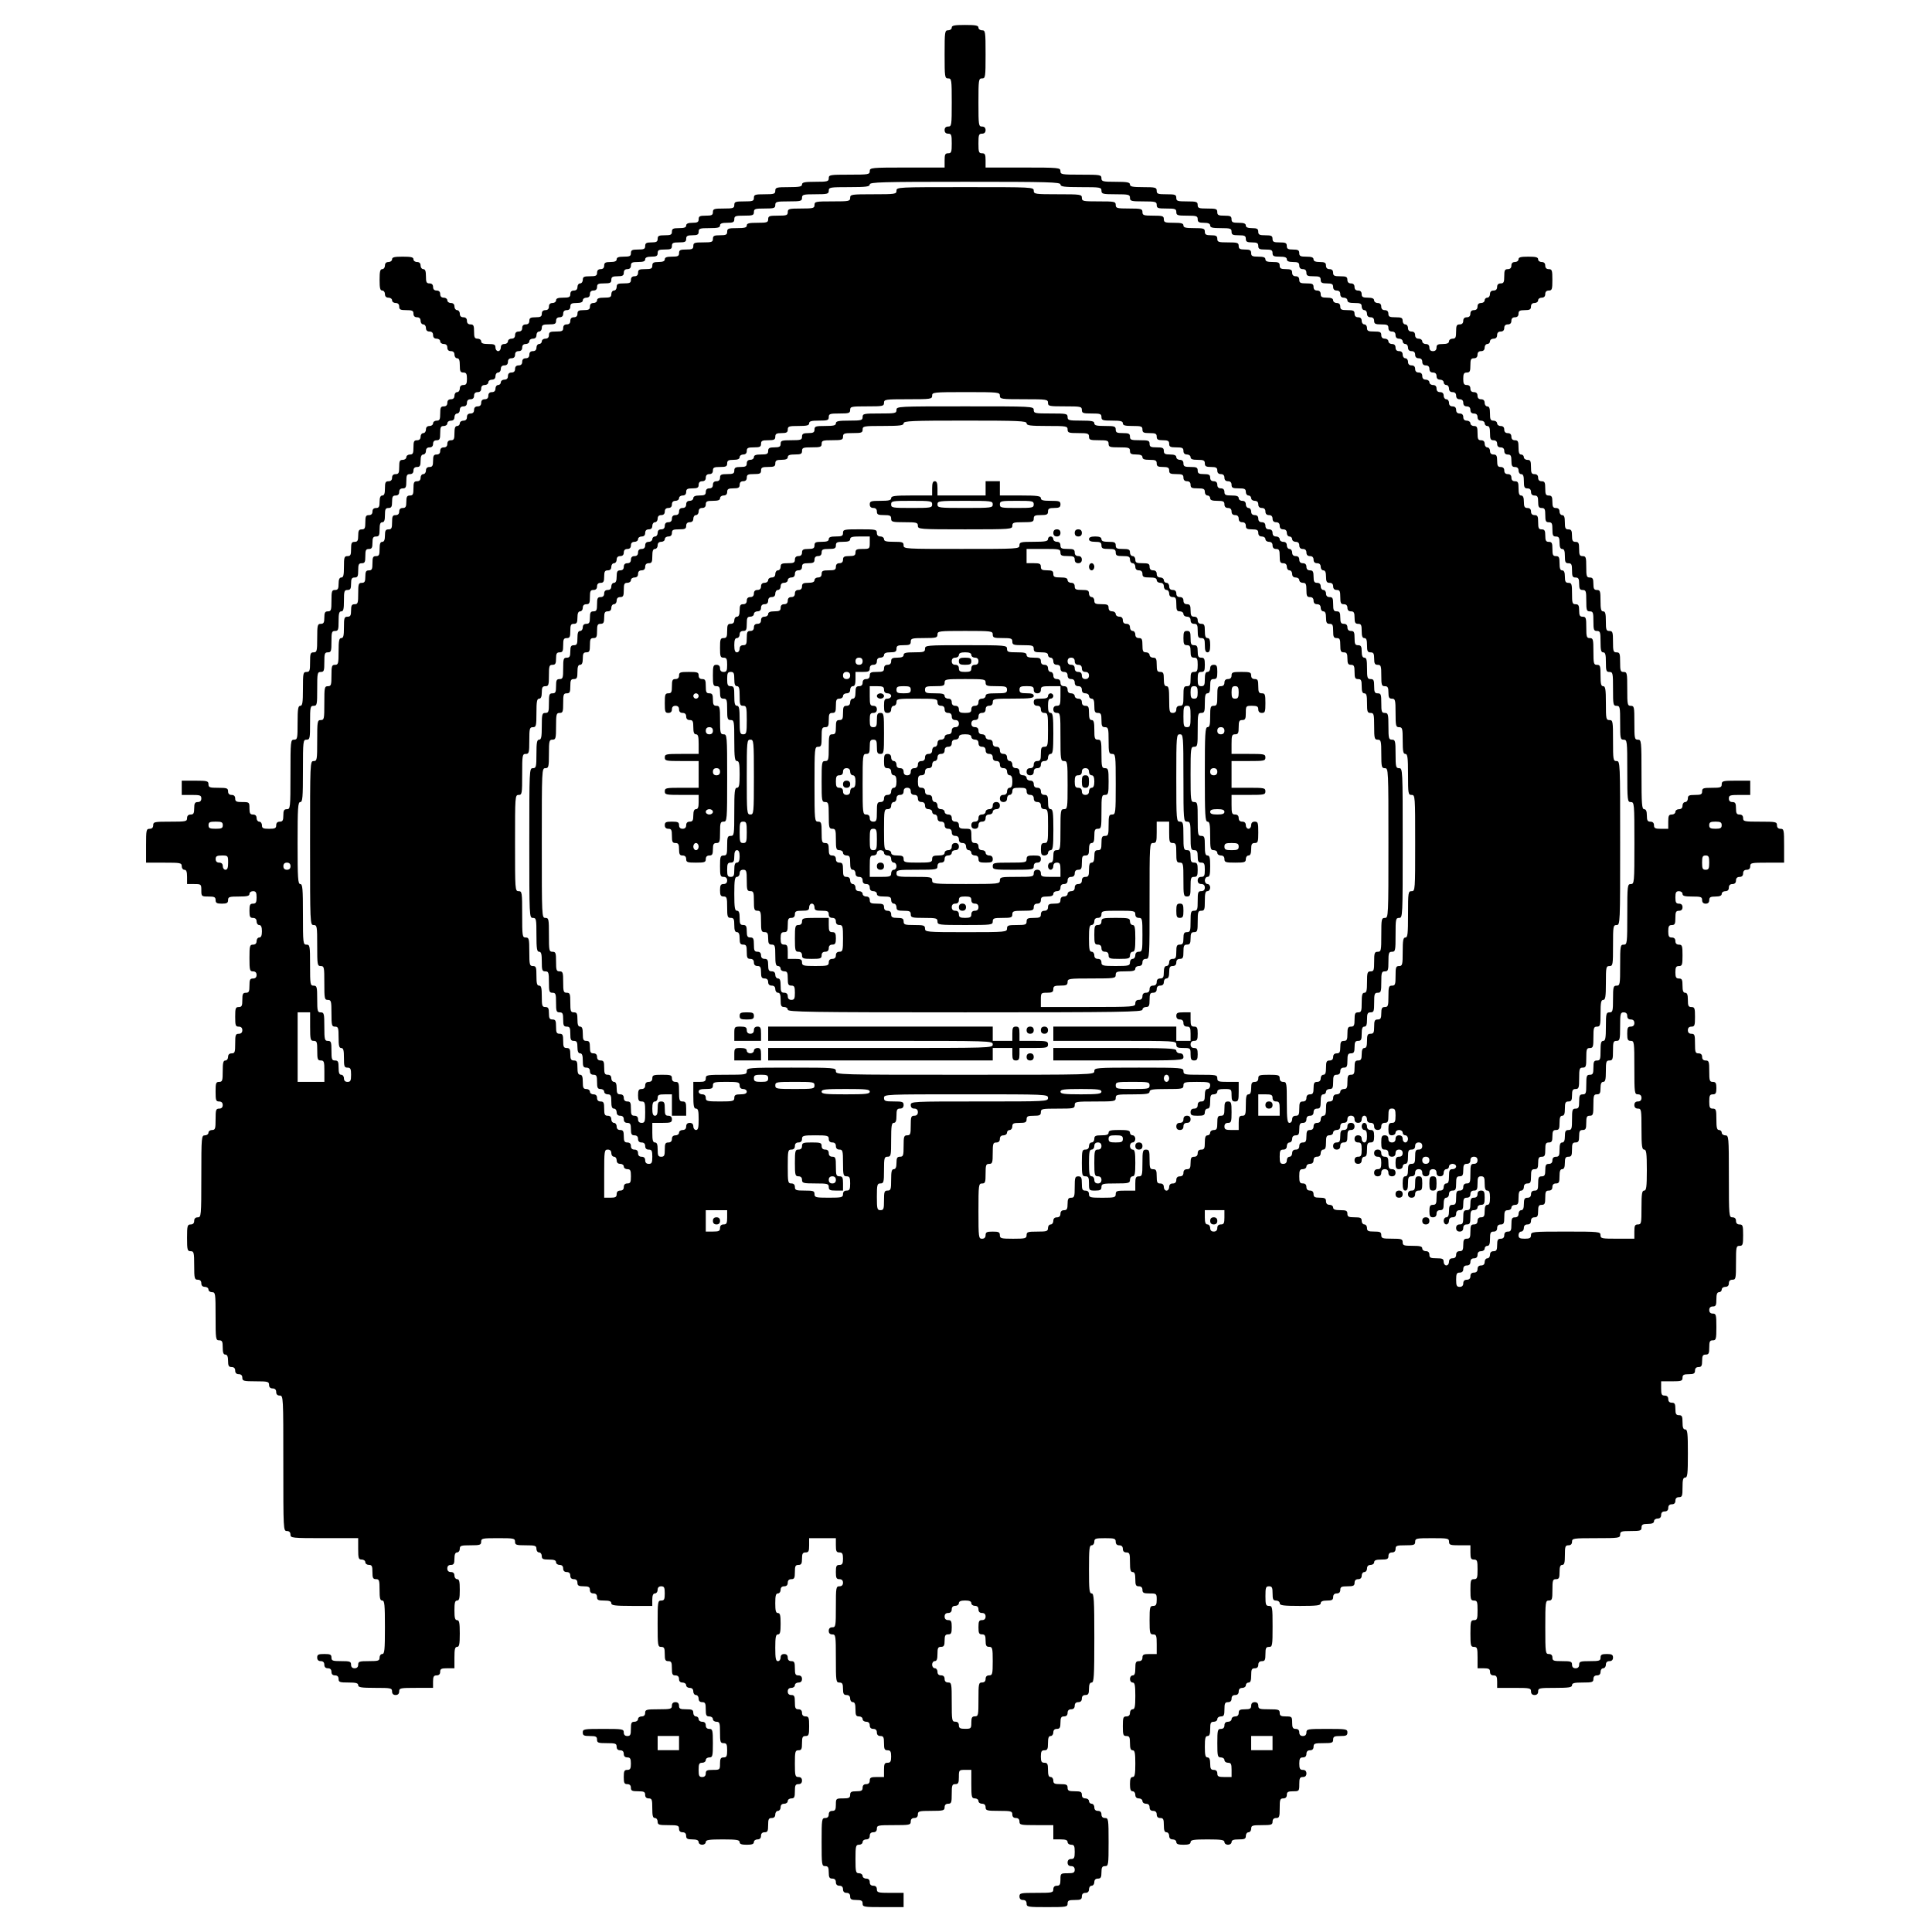 <?xml version="1.0" standalone="no"?>
<!DOCTYPE svg PUBLIC "-//W3C//DTD SVG 20010904//EN"
 "http://www.w3.org/TR/2001/REC-SVG-20010904/DTD/svg10.dtd">
<svg version="1.0" xmlns="http://www.w3.org/2000/svg"
 width="1084pt" height="1084pt" viewBox="0 0 1084 1084"
 preserveAspectRatio="xMidYMid meet">
<g transform="translate(0,1084) scale(0.1,-0.1)"
fill="#000000" stroke="none">
<path d="M5340 10685 c0 -8 -9 -15 -20 -15 -19 0 -20 -7 -20 -135 0 -128 1
-135 20 -135 19 0 20 -7 20 -135 0 -128 -1 -135 -20 -135 -13 0 -20 -7 -20
-20 0 -13 7 -20 20 -20 18 0 20 -7 20 -55 0 -48 -2 -55 -20 -55 -17 0 -20 -7
-20 -40 l0 -40 -210 0 c-203 0 -210 -1 -210 -20 0 -19 -7 -20 -115 -20 -108 0
-115 -1 -115 -20 0 -18 -7 -20 -75 -20 -60 0 -75 -3 -75 -15 0 -12 -15 -15
-75 -15 -68 0 -75 -2 -75 -20 0 -18 -7 -20 -60 -20 -53 0 -60 -2 -60 -20 0
-18 -7 -20 -55 -20 -48 0 -55 -2 -55 -20 0 -18 -7 -20 -60 -20 -53 0 -60 -2
-60 -20 0 -17 -7 -20 -40 -20 -33 0 -40 -3 -40 -20 0 -16 -7 -20 -35 -20 -24
0 -35 -5 -35 -15 0 -11 -11 -15 -40 -15 -33 0 -40 -3 -40 -20 0 -17 -7 -20
-40 -20 -33 0 -40 -3 -40 -20 0 -16 -7 -20 -35 -20 -28 0 -35 -4 -35 -20 0
-17 -7 -20 -40 -20 -33 0 -40 -3 -40 -20 0 -17 -7 -20 -40 -20 -29 0 -40 -4
-40 -15 0 -10 -11 -15 -35 -15 -28 0 -35 -4 -35 -20 0 -13 -7 -20 -20 -20 -13
0 -20 -7 -20 -20 0 -17 -7 -20 -40 -20 -33 0 -40 -3 -40 -20 0 -11 -7 -20 -15
-20 -8 0 -15 -9 -15 -20 0 -13 -7 -20 -20 -20 -13 0 -20 -7 -20 -20 0 -17 -7
-20 -40 -20 -29 0 -40 -4 -40 -15 0 -8 -9 -15 -20 -15 -13 0 -20 -7 -20 -20 0
-13 -7 -20 -20 -20 -13 0 -20 -7 -20 -20 0 -16 -7 -20 -35 -20 -28 0 -35 -4
-35 -20 0 -13 -7 -20 -20 -20 -13 0 -20 -7 -20 -20 0 -13 -7 -20 -20 -20 -13
0 -20 -7 -20 -20 0 -13 -7 -20 -20 -20 -11 0 -20 -7 -20 -15 0 -8 -9 -15 -20
-15 -13 0 -20 -7 -20 -20 0 -11 -7 -20 -15 -20 -8 0 -15 9 -15 20 0 17 -7 20
-40 20 -29 0 -40 4 -40 15 0 8 -9 15 -20 15 -17 0 -20 7 -20 40 0 33 -3 40
-20 40 -13 0 -20 7 -20 20 0 13 -7 20 -20 20 -13 0 -20 7 -20 20 0 11 -7 20
-15 20 -8 0 -15 9 -15 20 0 13 -7 20 -20 20 -11 0 -20 7 -20 15 0 8 -9 15 -20
15 -13 0 -20 7 -20 20 0 13 -7 20 -20 20 -13 0 -20 7 -20 20 0 13 -7 20 -20
20 -17 0 -20 7 -20 40 0 29 -4 40 -15 40 -8 0 -15 9 -15 20 0 13 -7 20 -20 20
-11 0 -20 7 -20 15 0 12 -13 15 -60 15 -47 0 -60 -3 -60 -15 0 -8 -9 -15 -20
-15 -13 0 -20 -7 -20 -20 0 -11 -7 -20 -15 -20 -12 0 -15 -13 -15 -60 0 -47 3
-60 15 -60 8 0 15 -9 15 -20 0 -13 7 -20 20 -20 11 0 20 -7 20 -15 0 -8 9 -15
20 -15 13 0 20 -7 20 -20 0 -17 7 -20 40 -20 33 0 40 -3 40 -20 0 -13 7 -20
20 -20 13 0 20 -7 20 -20 0 -11 7 -20 15 -20 8 0 15 -9 15 -20 0 -13 7 -20 20
-20 13 0 20 -7 20 -20 0 -13 7 -20 20 -20 11 0 20 -7 20 -15 0 -8 9 -15 20
-15 13 0 20 -7 20 -20 0 -13 7 -20 20 -20 13 0 20 -7 20 -20 0 -11 7 -20 15
-20 11 0 15 -11 15 -40 0 -33 3 -40 20 -40 16 0 20 -7 20 -35 0 -28 -4 -35
-20 -35 -13 0 -20 -7 -20 -20 0 -11 -7 -20 -15 -20 -8 0 -15 -9 -15 -20 0 -13
-7 -20 -20 -20 -13 0 -20 -7 -20 -20 0 -13 -7 -20 -20 -20 -17 0 -20 -7 -20
-40 0 -33 -3 -40 -20 -40 -11 0 -20 -7 -20 -15 0 -8 -9 -15 -20 -15 -13 0 -20
-7 -20 -20 0 -11 -7 -20 -15 -20 -8 0 -15 -9 -15 -20 0 -13 -7 -20 -20 -20
-17 0 -20 -7 -20 -40 0 -33 -3 -40 -20 -40 -11 0 -20 -7 -20 -15 0 -8 -9 -15
-20 -15 -17 0 -20 -7 -20 -40 0 -33 -3 -40 -20 -40 -13 0 -20 -7 -20 -20 0
-13 -7 -20 -20 -20 -17 0 -20 -7 -20 -40 0 -29 -4 -40 -15 -40 -10 0 -15 -11
-15 -35 0 -28 -4 -35 -20 -35 -13 0 -20 -7 -20 -20 0 -13 -7 -20 -20 -20 -17
0 -20 -7 -20 -40 0 -33 -3 -40 -20 -40 -16 0 -20 -7 -20 -35 0 -28 -4 -35 -20
-35 -17 0 -20 -7 -20 -40 0 -33 -3 -40 -20 -40 -18 0 -20 -7 -20 -60 0 -47 -3
-60 -15 -60 -10 0 -15 -11 -15 -35 0 -28 -4 -35 -20 -35 -18 0 -20 -7 -20 -60
0 -53 -2 -60 -20 -60 -16 0 -20 -7 -20 -35 0 -28 -4 -35 -20 -35 -18 0 -20 -7
-20 -80 0 -73 -2 -80 -20 -80 -18 0 -20 -7 -20 -55 0 -48 -2 -55 -20 -55 -19
0 -20 -7 -20 -95 0 -78 -3 -95 -15 -95 -12 0 -15 -17 -15 -95 0 -88 -1 -95
-20 -95 -19 0 -20 -7 -20 -195 0 -188 -1 -195 -20 -195 -16 0 -20 -7 -20 -35
0 -28 -4 -35 -20 -35 -13 0 -20 -7 -20 -20 0 -17 -7 -20 -40 -20 -33 0 -40 3
-40 20 0 11 -7 20 -15 20 -8 0 -15 9 -15 20 0 13 -7 20 -20 20 -16 0 -20 7
-20 35 0 34 -1 35 -40 35 -33 0 -40 3 -40 20 0 13 -7 20 -20 20 -13 0 -20 7
-20 20 0 18 -7 20 -55 20 -48 0 -55 2 -55 20 0 18 -7 20 -75 20 l-75 0 0 -40
0 -40 55 0 c48 0 55 -2 55 -20 0 -13 -7 -20 -20 -20 -16 0 -20 -7 -20 -35 0
-28 -4 -35 -20 -35 -13 0 -20 -7 -20 -20 0 -19 -7 -20 -95 -20 -88 0 -95 -1
-95 -20 0 -13 -7 -20 -20 -20 -19 0 -20 -7 -20 -95 l0 -95 100 0 c93 0 100 -1
100 -20 0 -11 7 -20 15 -20 11 0 15 -11 15 -40 l0 -40 40 0 c39 0 40 -1 40
-35 0 -34 1 -35 40 -35 33 0 40 -3 40 -20 0 -16 7 -20 35 -20 28 0 35 4 35 20
0 18 7 20 60 20 47 0 60 3 60 15 0 8 9 15 20 15 16 0 20 -7 20 -35 0 -28 -4
-35 -20 -35 -17 0 -20 -7 -20 -40 0 -33 3 -40 20 -40 13 0 20 -7 20 -20 0 -11
7 -20 15 -20 10 0 15 -11 15 -35 0 -24 -5 -35 -15 -35 -8 0 -15 -9 -15 -20 0
-13 -7 -20 -20 -20 -18 0 -20 -7 -20 -75 0 -68 2 -75 20 -75 13 0 20 -7 20
-20 0 -13 -7 -20 -20 -20 -17 0 -20 -7 -20 -40 0 -33 -3 -40 -20 -40 -17 0
-20 -7 -20 -40 0 -33 -3 -40 -20 -40 -18 0 -20 -7 -20 -55 0 -48 2 -55 20 -55
13 0 20 -7 20 -20 0 -13 -7 -20 -20 -20 -18 0 -20 -7 -20 -55 0 -48 -2 -55
-20 -55 -13 0 -20 -7 -20 -20 0 -11 -7 -20 -15 -20 -12 0 -15 -13 -15 -60 0
-53 -2 -60 -20 -60 -18 0 -20 -7 -20 -55 0 -48 2 -55 20 -55 13 0 20 -7 20
-20 0 -13 -7 -20 -20 -20 -18 0 -20 -7 -20 -60 0 -53 -2 -60 -20 -60 -11 0
-20 -7 -20 -15 0 -8 -9 -15 -20 -15 -19 0 -20 -7 -20 -230 0 -223 -1 -230 -20
-230 -13 0 -20 -7 -20 -20 0 -13 -7 -20 -20 -20 -18 0 -20 -7 -20 -75 0 -68 2
-75 20 -75 18 0 20 -7 20 -80 0 -73 2 -80 20 -80 13 0 20 -7 20 -20 0 -13 7
-20 20 -20 11 0 20 -7 20 -15 0 -8 9 -15 20 -15 19 0 20 -7 20 -135 0 -128 1
-135 20 -135 17 0 20 -7 20 -40 0 -29 4 -40 15 -40 10 0 15 -11 15 -35 0 -28
4 -35 20 -35 13 0 20 -7 20 -20 0 -13 7 -20 20 -20 13 0 20 -7 20 -20 0 -18 7
-20 75 -20 68 0 75 -2 75 -20 0 -13 7 -20 20 -20 13 0 20 -7 20 -20 0 -13 7
-20 20 -20 20 0 20 -7 20 -380 0 -373 0 -380 20 -380 13 0 20 -7 20 -20 0 -19
7 -20 190 -20 l190 0 0 -60 c0 -53 2 -60 20 -60 11 0 20 -7 20 -15 0 -8 9 -15
20 -15 17 0 20 -7 20 -40 0 -33 3 -40 20 -40 18 0 20 -7 20 -60 0 -47 3 -60
15 -60 13 0 15 -23 15 -150 0 -127 -2 -150 -15 -150 -8 0 -15 -9 -15 -20 0
-18 -7 -20 -60 -20 -53 0 -60 -2 -60 -20 0 -13 -7 -20 -20 -20 -13 0 -20 7
-20 20 0 18 -7 20 -55 20 -48 0 -55 2 -55 20 0 17 -7 20 -40 20 -33 0 -40 -3
-40 -20 0 -13 7 -20 20 -20 13 0 20 -7 20 -20 0 -13 7 -20 20 -20 13 0 20 -7
20 -20 0 -13 7 -20 20 -20 13 0 20 -7 20 -20 0 -18 7 -20 55 -20 42 0 55 -3
55 -15 0 -12 17 -15 95 -15 88 0 95 -1 95 -20 0 -13 7 -20 20 -20 13 0 20 7
20 20 0 19 7 20 95 20 l95 0 0 35 c0 28 4 35 20 35 13 0 20 7 20 20 0 17 7 20
40 20 l40 0 0 60 c0 47 3 60 15 60 12 0 15 15 15 75 0 60 -3 75 -15 75 -12 0
-15 13 -15 55 0 42 3 55 15 55 12 0 15 13 15 60 0 47 -3 60 -15 60 -8 0 -15 9
-15 20 0 13 -7 20 -20 20 -13 0 -20 7 -20 20 0 13 7 20 20 20 16 0 20 7 20 35
0 24 5 35 15 35 8 0 15 9 15 20 0 18 7 20 60 20 53 0 60 2 60 20 0 19 7 20 95
20 88 0 95 -1 95 -20 0 -18 7 -20 60 -20 53 0 60 -2 60 -20 0 -11 7 -20 15
-20 8 0 15 -9 15 -20 0 -17 7 -20 40 -20 29 0 40 -4 40 -15 0 -8 9 -15 20 -15
13 0 20 -7 20 -20 0 -13 7 -20 20 -20 13 0 20 -7 20 -20 0 -13 7 -20 20 -20
13 0 20 -7 20 -20 0 -16 7 -20 35 -20 28 0 35 -4 35 -20 0 -13 7 -20 20 -20
13 0 20 -7 20 -20 0 -17 7 -20 40 -20 29 0 40 -4 40 -15 0 -12 19 -15 115 -15
l115 0 0 35 c0 24 5 35 15 35 8 0 15 9 15 20 0 13 7 20 20 20 17 0 20 -7 20
-40 0 -33 -3 -40 -20 -40 -19 0 -20 -7 -20 -130 0 -123 1 -130 20 -130 17 0
20 -7 20 -40 0 -33 3 -40 20 -40 17 0 20 -7 20 -40 0 -33 3 -40 20 -40 13 0
20 -7 20 -20 0 -13 7 -20 20 -20 11 0 20 -7 20 -15 0 -8 9 -15 20 -15 13 0 20
-7 20 -20 0 -11 7 -20 15 -20 8 0 15 -9 15 -20 0 -13 7 -20 20 -20 17 0 20 -7
20 -40 0 -33 3 -40 20 -40 11 0 20 -7 20 -15 0 -8 9 -15 20 -15 18 0 20 -7 20
-60 0 -53 2 -60 20 -60 17 0 20 -7 20 -40 0 -33 -3 -40 -20 -40 -16 0 -20 -7
-20 -35 0 -34 -1 -35 -40 -35 -33 0 -40 -3 -40 -20 0 -13 -7 -20 -20 -20 -17
0 -20 7 -20 40 0 33 3 40 20 40 11 0 20 7 20 15 0 8 9 15 20 15 18 0 20 7 20
80 0 73 -2 80 -20 80 -13 0 -20 7 -20 20 0 13 -7 20 -20 20 -11 0 -20 7 -20
15 0 8 -7 15 -15 15 -8 0 -15 9 -15 20 0 17 -7 20 -40 20 -33 0 -40 3 -40 20
0 13 -7 20 -20 20 -13 0 -20 -7 -20 -20 0 -18 -7 -20 -75 -20 -68 0 -75 -2
-75 -20 0 -13 -7 -20 -20 -20 -11 0 -20 -7 -20 -15 0 -8 -9 -15 -20 -15 -17 0
-20 -7 -20 -40 0 -33 -3 -40 -20 -40 -13 0 -20 7 -20 20 0 19 -7 20 -115 20
-108 0 -115 -1 -115 -20 0 -17 7 -20 40 -20 33 0 40 -3 40 -20 0 -18 7 -20 55
-20 48 0 55 -2 55 -20 0 -13 7 -20 20 -20 13 0 20 -7 20 -20 0 -13 7 -20 20
-20 16 0 20 -7 20 -35 0 -28 -4 -35 -20 -35 -17 0 -20 -7 -20 -40 0 -33 3 -40
20 -40 13 0 20 -7 20 -20 0 -17 7 -20 40 -20 33 0 40 -3 40 -20 0 -13 7 -20
20 -20 18 0 20 -7 20 -55 0 -42 3 -55 15 -55 8 0 15 -9 15 -20 0 -18 7 -20 60
-20 53 0 60 -2 60 -20 0 -13 7 -20 20 -20 13 0 20 -7 20 -20 0 -16 7 -20 35
-20 24 0 35 -5 35 -15 0 -8 9 -15 20 -15 11 0 20 7 20 15 0 12 17 15 95 15 78
0 95 -3 95 -15 0 -11 11 -15 40 -15 29 0 40 4 40 15 0 8 9 15 20 15 13 0 20 7
20 20 0 13 7 20 20 20 17 0 20 7 20 40 0 33 3 40 20 40 13 0 20 7 20 20 0 11
7 20 15 20 8 0 15 9 15 20 0 13 7 20 20 20 11 0 20 7 20 15 0 8 9 15 20 15 17
0 20 7 20 40 0 33 3 40 20 40 13 0 20 7 20 20 0 13 -7 20 -20 20 -18 0 -20 7
-20 75 0 68 2 75 20 75 17 0 20 7 20 40 0 33 3 40 20 40 18 0 20 7 20 55 0 48
-2 55 -20 55 -13 0 -20 7 -20 20 0 13 -7 20 -20 20 -17 0 -20 7 -20 40 0 33
-3 40 -20 40 -13 0 -20 7 -20 20 0 13 7 20 20 20 11 0 20 7 20 15 0 8 9 15 20
15 13 0 20 7 20 20 0 13 -7 20 -20 20 -17 0 -20 7 -20 40 0 33 -3 40 -20 40
-13 0 -20 7 -20 20 0 13 -7 20 -20 20 -13 0 -20 -7 -20 -20 0 -11 -7 -20 -15
-20 -12 0 -15 15 -15 75 0 60 3 75 15 75 12 0 15 13 15 60 0 47 -3 60 -15 60
-12 0 -15 13 -15 55 0 42 3 55 15 55 8 0 15 9 15 20 0 13 7 20 20 20 13 0 20
7 20 20 0 13 7 20 20 20 17 0 20 7 20 40 0 33 3 40 20 40 16 0 20 7 20 35 0
28 4 35 20 35 17 0 20 7 20 40 l0 40 75 0 75 0 0 -40 c0 -33 3 -40 20 -40 16
0 20 -7 20 -35 0 -28 -4 -35 -20 -35 -17 0 -20 -7 -20 -40 0 -33 3 -40 20 -40
13 0 20 -7 20 -20 0 -13 -7 -20 -20 -20 -19 0 -20 -7 -20 -115 0 -108 -1 -115
-20 -115 -13 0 -20 -7 -20 -20 0 -13 7 -20 20 -20 19 0 20 -7 20 -135 0 -128
1 -135 20 -135 16 0 20 -7 20 -35 0 -28 4 -35 20 -35 13 0 20 -7 20 -20 0 -11
7 -20 15 -20 11 0 15 -11 15 -40 0 -33 3 -40 20 -40 11 0 20 -7 20 -15 0 -8 9
-15 20 -15 13 0 20 -7 20 -20 0 -13 7 -20 20 -20 13 0 20 -7 20 -20 0 -13 7
-20 20 -20 17 0 20 -7 20 -40 0 -33 3 -40 20 -40 16 0 20 -7 20 -35 0 -28 -4
-35 -20 -35 -17 0 -20 -7 -20 -40 l0 -40 -40 0 c-33 0 -40 -3 -40 -20 0 -13
-7 -20 -20 -20 -13 0 -20 -7 -20 -20 0 -16 -7 -20 -35 -20 -28 0 -35 -4 -35
-20 0 -17 -7 -20 -40 -20 -39 0 -40 -1 -40 -35 0 -28 -4 -35 -20 -35 -13 0
-20 -7 -20 -20 0 -13 -7 -20 -20 -20 -19 0 -20 -7 -20 -135 0 -128 1 -135 20
-135 16 0 20 -7 20 -35 0 -28 4 -35 20 -35 13 0 20 -7 20 -20 0 -13 7 -20 20
-20 13 0 20 -7 20 -20 0 -13 7 -20 20 -20 13 0 20 -7 20 -20 0 -16 7 -20 35
-20 28 0 35 -4 35 -20 0 -19 7 -20 115 -20 l115 0 0 40 0 40 -75 0 c-68 0 -75
2 -75 20 0 13 -7 20 -20 20 -13 0 -20 7 -20 20 0 13 -7 20 -20 20 -11 0 -20 7
-20 15 0 8 -9 15 -20 15 -18 0 -20 7 -20 80 0 73 2 80 20 80 11 0 20 7 20 15
0 8 9 15 20 15 13 0 20 7 20 20 0 13 7 20 20 20 13 0 20 7 20 20 0 19 7 20 95
20 88 0 95 1 95 20 0 13 7 20 20 20 13 0 20 7 20 20 0 18 7 20 75 20 68 0 75
2 75 20 0 13 7 20 20 20 18 0 20 7 20 55 0 48 2 55 20 55 17 0 20 7 20 40 0
39 1 40 35 40 l35 0 0 -80 c0 -73 2 -80 20 -80 11 0 20 -7 20 -15 0 -8 9 -15
20 -15 13 0 20 -7 20 -20 0 -18 7 -20 75 -20 68 0 75 -2 75 -20 0 -13 7 -20
20 -20 13 0 20 -7 20 -20 0 -19 7 -20 95 -20 l95 0 0 -40 0 -40 40 0 c29 0 40
-4 40 -15 0 -8 9 -15 20 -15 17 0 20 -7 20 -40 0 -33 -3 -40 -20 -40 -13 0
-20 -7 -20 -20 0 -13 7 -20 20 -20 13 0 20 -7 20 -20 0 -17 -7 -20 -40 -20
-39 0 -40 -1 -40 -35 0 -28 -4 -35 -20 -35 -13 0 -20 -7 -20 -20 0 -19 -7 -20
-95 -20 -88 0 -95 -1 -95 -20 0 -13 7 -20 20 -20 13 0 20 -7 20 -20 0 -19 7
-20 115 -20 108 0 115 1 115 20 0 17 7 20 40 20 33 0 40 3 40 20 0 13 7 20 20
20 13 0 20 7 20 20 0 11 7 20 15 20 8 0 15 9 15 20 0 13 7 20 20 20 16 0 20 7
20 35 0 28 4 35 20 35 19 0 20 7 20 135 0 128 -1 135 -20 135 -13 0 -20 7 -20
20 0 13 -7 20 -20 20 -13 0 -20 7 -20 20 0 11 -7 20 -15 20 -8 0 -15 7 -15 15
0 8 -9 15 -20 15 -13 0 -20 7 -20 20 0 17 -7 20 -40 20 -33 0 -40 3 -40 20 0
17 -7 20 -40 20 -33 0 -40 3 -40 20 0 11 -7 20 -15 20 -11 0 -15 11 -15 40 0
33 -3 40 -20 40 -16 0 -20 7 -20 35 0 28 4 35 20 35 17 0 20 7 20 40 0 29 4
40 15 40 8 0 15 9 15 20 0 13 7 20 20 20 16 0 20 7 20 35 0 28 4 35 20 35 13
0 20 7 20 20 0 13 7 20 20 20 13 0 20 7 20 20 0 13 7 20 20 20 13 0 20 7 20
20 0 13 7 20 20 20 16 0 20 7 20 35 0 24 5 35 15 35 13 0 15 34 15 250 0 216
-2 250 -15 250 -13 0 -15 22 -15 135 0 113 2 135 15 135 8 0 15 9 15 20 0 18
7 20 60 20 53 0 60 -2 60 -20 0 -13 7 -20 20 -20 13 0 20 -7 20 -20 0 -13 7
-20 20 -20 18 0 20 -7 20 -55 0 -42 3 -55 15 -55 11 0 15 -11 15 -40 0 -33 3
-40 20 -40 13 0 20 -7 20 -20 0 -17 7 -20 40 -20 39 0 40 -1 40 -35 0 -28 -4
-35 -20 -35 -18 0 -20 -7 -20 -80 0 -73 2 -80 20 -80 18 0 20 -7 20 -55 l0
-55 -40 0 c-33 0 -40 -3 -40 -20 0 -13 -7 -20 -20 -20 -17 0 -20 -7 -20 -40 0
-29 -4 -40 -15 -40 -8 0 -15 -9 -15 -20 0 -11 7 -20 15 -20 12 0 15 -15 15
-75 0 -60 -3 -75 -15 -75 -8 0 -15 -9 -15 -20 0 -13 -7 -20 -20 -20 -18 0 -20
-7 -20 -55 0 -48 2 -55 20 -55 17 0 20 -7 20 -40 0 -29 4 -40 15 -40 12 0 15
-15 15 -75 0 -60 -3 -75 -15 -75 -11 0 -15 -11 -15 -40 0 -29 4 -40 15 -40 8
0 15 -9 15 -20 0 -13 7 -20 20 -20 11 0 20 -7 20 -15 0 -8 9 -15 20 -15 13 0
20 -7 20 -20 0 -13 7 -20 20 -20 13 0 20 -7 20 -20 0 -13 7 -20 20 -20 17 0
20 -7 20 -40 0 -29 4 -40 15 -40 8 0 15 -9 15 -20 0 -13 7 -20 20 -20 11 0 20
-7 20 -15 0 -11 11 -15 40 -15 29 0 40 4 40 15 0 12 17 15 95 15 78 0 95 -3
95 -15 0 -8 9 -15 20 -15 11 0 20 7 20 15 0 11 11 15 40 15 33 0 40 3 40 20 0
11 7 20 15 20 8 0 15 9 15 20 0 18 7 20 60 20 53 0 60 2 60 20 0 13 7 20 20
20 18 0 20 7 20 55 0 48 2 55 20 55 13 0 20 7 20 20 0 16 7 20 35 20 34 0 35
1 35 40 0 33 3 40 20 40 13 0 20 7 20 20 0 13 -7 20 -20 20 -16 0 -20 7 -20
35 0 28 4 35 20 35 13 0 20 7 20 20 0 13 7 20 20 20 13 0 20 7 20 20 0 18 7
20 55 20 48 0 55 2 55 20 0 17 7 20 40 20 33 0 40 3 40 20 0 19 -7 20 -115 20
-108 0 -115 -1 -115 -20 0 -13 -7 -20 -20 -20 -13 0 -20 7 -20 20 0 13 -7 20
-20 20 -16 0 -20 7 -20 35 0 33 -2 35 -35 35 -28 0 -35 4 -35 20 0 18 -7 20
-60 20 -53 0 -60 2 -60 20 0 13 -7 20 -20 20 -13 0 -20 -7 -20 -20 0 -16 -7
-20 -35 -20 -28 0 -35 -4 -35 -20 0 -13 -7 -20 -20 -20 -11 0 -20 -7 -20 -15
0 -8 -9 -15 -20 -15 -13 0 -20 -7 -20 -20 0 -13 -7 -20 -20 -20 -18 0 -20 -7
-20 -80 0 -73 2 -80 20 -80 11 0 20 -7 20 -15 0 -8 9 -15 20 -15 17 0 20 -7
20 -40 l0 -40 -40 0 c-33 0 -40 3 -40 20 0 13 -7 20 -20 20 -16 0 -20 7 -20
35 0 24 -5 35 -15 35 -12 0 -15 13 -15 60 0 47 3 60 15 60 11 0 15 11 15 40 0
33 3 40 20 40 11 0 20 7 20 15 0 8 9 15 20 15 17 0 20 7 20 40 0 33 3 40 20
40 13 0 20 7 20 20 0 13 7 20 20 20 13 0 20 7 20 20 0 13 7 20 20 20 11 0 20
7 20 15 0 8 7 15 15 15 11 0 15 11 15 40 0 33 3 40 20 40 13 0 20 7 20 20 0
13 7 20 20 20 17 0 20 7 20 40 0 33 3 40 20 40 19 0 20 7 20 115 0 108 -1 115
-20 115 -18 0 -20 7 -20 55 0 48 2 55 20 55 17 0 20 -7 20 -40 0 -33 3 -40 20
-40 11 0 20 -7 20 -15 0 -12 19 -15 115 -15 96 0 115 3 115 15 0 10 11 15 35
15 28 0 35 4 35 20 0 13 7 20 20 20 13 0 20 7 20 20 0 17 7 20 40 20 33 0 40
3 40 20 0 13 7 20 20 20 13 0 20 7 20 20 0 11 7 20 15 20 8 0 15 9 15 20 0 13
7 20 20 20 11 0 20 7 20 15 0 11 11 15 40 15 33 0 40 3 40 20 0 13 7 20 20 20
13 0 20 7 20 20 0 18 7 20 55 20 48 0 55 2 55 20 0 19 7 20 95 20 88 0 95 -1
95 -20 0 -18 7 -20 60 -20 l60 0 0 -40 c0 -33 3 -40 20 -40 18 0 20 -7 20 -55
0 -48 -2 -55 -20 -55 -18 0 -20 -7 -20 -60 0 -53 2 -60 20 -60 18 0 20 -7 20
-55 0 -48 -2 -55 -20 -55 -18 0 -20 -7 -20 -75 0 -68 2 -75 20 -75 18 0 20 -7
20 -60 l0 -60 35 0 c28 0 35 -4 35 -20 0 -13 7 -20 20 -20 16 0 20 -7 20 -35
l0 -35 95 0 c88 0 95 -1 95 -20 0 -13 7 -20 20 -20 13 0 20 7 20 20 0 19 7 20
95 20 78 0 95 3 95 15 0 12 13 15 60 15 53 0 60 2 60 20 0 13 7 20 20 20 13 0
20 7 20 20 0 11 7 20 15 20 8 0 15 9 15 20 0 13 7 20 20 20 13 0 20 7 20 20 0
16 -7 20 -35 20 -28 0 -35 -4 -35 -20 0 -18 -7 -20 -60 -20 -53 0 -60 -2 -60
-20 0 -13 -7 -20 -20 -20 -13 0 -20 7 -20 20 0 18 -7 20 -55 20 -48 0 -55 2
-55 20 0 13 -7 20 -20 20 -19 0 -20 7 -20 150 0 143 1 150 20 150 18 0 20 7
20 60 0 53 2 60 20 60 17 0 20 7 20 40 0 29 4 40 15 40 12 0 15 13 15 55 0 48
2 55 20 55 13 0 20 7 20 20 0 19 7 20 135 20 128 0 135 1 135 20 0 18 7 20 60
20 53 0 60 2 60 20 0 16 7 20 35 20 24 0 35 5 35 15 0 8 9 15 20 15 13 0 20 7
20 20 0 13 7 20 20 20 13 0 20 7 20 20 0 13 7 20 20 20 13 0 20 7 20 20 0 13
7 20 20 20 18 0 20 7 20 55 0 42 3 55 15 55 13 0 15 22 15 135 0 113 -2 135
-15 135 -11 0 -15 11 -15 40 0 33 -3 40 -20 40 -16 0 -20 7 -20 35 0 28 -4 35
-20 35 -13 0 -20 7 -20 20 0 13 -7 20 -20 20 -17 0 -20 7 -20 40 l0 40 60 0
c53 0 60 2 60 20 0 16 7 20 35 20 28 0 35 4 35 20 0 13 7 20 20 20 16 0 20 7
20 35 0 28 4 35 20 35 17 0 20 7 20 40 0 33 3 40 20 40 18 0 20 7 20 75 0 68
-2 75 -20 75 -13 0 -20 7 -20 20 0 13 7 20 20 20 17 0 20 7 20 40 0 29 4 40
15 40 8 0 15 7 15 15 0 8 9 15 20 15 13 0 20 7 20 20 0 13 7 20 20 20 19 0 20
7 20 95 0 88 1 95 20 95 18 0 20 7 20 60 0 53 -2 60 -20 60 -13 0 -20 7 -20
20 0 13 -7 20 -20 20 -19 0 -20 7 -20 230 0 223 -1 230 -20 230 -11 0 -20 7
-20 15 0 8 -7 15 -15 15 -12 0 -15 13 -15 60 0 53 -2 60 -20 60 -17 0 -20 7
-20 40 0 33 3 40 20 40 16 0 20 7 20 35 0 28 -4 35 -20 35 -18 0 -20 7 -20 60
0 53 -2 60 -20 60 -13 0 -20 7 -20 20 0 13 -7 20 -20 20 -18 0 -20 7 -20 55 0
48 -2 55 -20 55 -13 0 -20 7 -20 20 0 13 7 20 20 20 18 0 20 7 20 55 0 48 -2
55 -20 55 -17 0 -20 7 -20 40 0 29 -4 40 -15 40 -11 0 -15 11 -15 40 0 33 -3
40 -20 40 -16 0 -20 7 -20 35 0 28 4 35 20 35 18 0 20 7 20 60 0 53 -2 60 -20
60 -13 0 -20 7 -20 20 0 13 -7 20 -20 20 -16 0 -20 7 -20 35 0 28 4 35 20 35
17 0 20 7 20 40 0 33 3 40 20 40 13 0 20 7 20 20 0 13 -7 20 -20 20 -16 0 -20
7 -20 35 0 28 4 35 20 35 11 0 20 -7 20 -15 0 -12 13 -15 55 -15 48 0 55 -2
55 -20 0 -13 7 -20 20 -20 13 0 20 7 20 20 0 16 7 20 35 20 24 0 35 5 35 15 0
8 9 15 20 15 13 0 20 7 20 20 0 13 7 20 20 20 13 0 20 7 20 20 0 13 7 20 20
20 13 0 20 7 20 20 0 13 7 20 20 20 13 0 20 7 20 20 0 19 7 20 95 20 l95 0 0
95 c0 88 -1 95 -20 95 -13 0 -20 7 -20 20 0 19 -7 20 -95 20 -88 0 -95 1 -95
20 0 13 -7 20 -20 20 -16 0 -20 7 -20 35 0 28 -4 35 -20 35 -13 0 -20 7 -20
20 0 18 7 20 60 20 l60 0 0 40 0 40 -80 0 c-73 0 -80 -2 -80 -20 0 -18 -7 -20
-55 -20 -48 0 -55 -2 -55 -20 0 -17 -7 -20 -40 -20 -33 0 -40 -3 -40 -20 0
-11 -7 -20 -15 -20 -8 0 -15 -9 -15 -20 0 -13 -7 -20 -20 -20 -11 0 -20 -7
-20 -15 0 -8 -9 -15 -20 -15 -17 0 -20 -7 -20 -40 l0 -40 -40 0 c-33 0 -40 3
-40 20 0 13 -7 20 -20 20 -16 0 -20 7 -20 35 0 24 -5 35 -15 35 -13 0 -15 28
-15 195 0 188 -1 195 -20 195 -19 0 -20 7 -20 95 0 88 -1 95 -20 95 -19 0 -20
7 -20 95 0 88 -1 95 -20 95 -18 0 -20 7 -20 55 0 48 -2 55 -20 55 -18 0 -20 7
-20 60 0 53 -2 60 -20 60 -18 0 -20 7 -20 55 0 42 -3 55 -15 55 -12 0 -15 13
-15 60 0 53 -2 60 -20 60 -16 0 -20 7 -20 35 0 28 -4 35 -20 35 -18 0 -20 7
-20 60 0 53 -2 60 -20 60 -17 0 -20 7 -20 40 0 33 -3 40 -20 40 -16 0 -20 7
-20 35 0 28 -4 35 -20 35 -17 0 -20 7 -20 40 0 29 -4 40 -15 40 -8 0 -15 9
-15 20 0 13 -7 20 -20 20 -16 0 -20 7 -20 35 0 28 -4 35 -20 35 -17 0 -20 7
-20 40 0 33 -3 40 -20 40 -13 0 -20 7 -20 20 0 13 -7 20 -20 20 -17 0 -20 7
-20 40 0 33 -3 40 -20 40 -11 0 -20 7 -20 15 0 8 -7 15 -15 15 -11 0 -15 11
-15 40 0 33 -3 40 -20 40 -13 0 -20 7 -20 20 0 13 -7 20 -20 20 -13 0 -20 7
-20 20 0 13 -7 20 -20 20 -11 0 -20 7 -20 15 0 8 -9 15 -20 15 -17 0 -20 7
-20 40 0 29 -4 40 -15 40 -8 0 -15 9 -15 20 0 13 -7 20 -20 20 -13 0 -20 7
-20 20 0 13 -7 20 -20 20 -13 0 -20 7 -20 20 0 13 -7 20 -20 20 -16 0 -20 7
-20 35 0 28 4 35 20 35 17 0 20 7 20 40 0 33 3 40 20 40 13 0 20 7 20 20 0 13
7 20 20 20 13 0 20 7 20 20 0 11 7 20 15 20 8 0 15 7 15 15 0 8 9 15 20 15 13
0 20 7 20 20 0 13 7 20 20 20 13 0 20 7 20 20 0 13 7 20 20 20 13 0 20 7 20
20 0 13 7 20 20 20 13 0 20 7 20 20 0 16 7 20 35 20 28 0 35 4 35 20 0 13 7
20 20 20 11 0 20 7 20 15 0 8 9 15 20 15 13 0 20 7 20 20 0 13 7 20 20 20 18
0 20 7 20 60 0 53 -2 60 -20 60 -13 0 -20 7 -20 20 0 13 -7 20 -20 20 -11 0
-20 7 -20 15 0 12 -13 15 -55 15 -42 0 -55 -3 -55 -15 0 -8 -9 -15 -20 -15
-13 0 -20 -7 -20 -20 0 -13 -7 -20 -20 -20 -17 0 -20 -7 -20 -40 0 -33 -3 -40
-20 -40 -13 0 -20 -7 -20 -20 0 -13 -7 -20 -20 -20 -13 0 -20 -7 -20 -20 0
-11 -7 -20 -15 -20 -8 0 -15 -7 -15 -15 0 -8 -9 -15 -20 -15 -13 0 -20 -7 -20
-20 0 -13 -7 -20 -20 -20 -13 0 -20 -7 -20 -20 0 -13 -7 -20 -20 -20 -13 0
-20 -7 -20 -20 0 -13 -7 -20 -20 -20 -17 0 -20 -7 -20 -40 0 -33 -3 -40 -20
-40 -11 0 -20 -7 -20 -15 0 -10 -11 -15 -35 -15 -28 0 -35 -4 -35 -20 0 -13
-7 -20 -20 -20 -13 0 -20 7 -20 20 0 13 -7 20 -20 20 -11 0 -20 7 -20 15 0 8
-9 15 -20 15 -13 0 -20 7 -20 20 0 13 -7 20 -20 20 -13 0 -20 7 -20 20 0 11
-7 20 -15 20 -8 0 -15 9 -15 20 0 17 -7 20 -40 20 -33 0 -40 3 -40 20 0 13 -7
20 -20 20 -13 0 -20 7 -20 20 0 13 -7 20 -20 20 -11 0 -20 7 -20 15 0 10 -11
15 -35 15 -28 0 -35 4 -35 20 0 13 -7 20 -20 20 -13 0 -20 7 -20 20 0 13 -7
20 -20 20 -13 0 -20 7 -20 20 0 17 -7 20 -40 20 -33 0 -40 3 -40 20 0 13 -7
20 -20 20 -13 0 -20 7 -20 20 0 16 -7 20 -35 20 -24 0 -35 5 -35 15 0 11 -11
15 -40 15 -33 0 -40 3 -40 20 0 16 -7 20 -35 20 -28 0 -35 4 -35 20 0 17 -7
20 -40 20 -33 0 -40 3 -40 20 0 17 -7 20 -40 20 -33 0 -40 3 -40 20 0 16 -7
20 -35 20 -24 0 -35 5 -35 15 0 11 -11 15 -40 15 -33 0 -40 3 -40 20 0 17 -7
20 -40 20 -33 0 -40 3 -40 20 0 18 -7 20 -55 20 -48 0 -55 2 -55 20 0 18 -7
20 -60 20 -53 0 -60 2 -60 20 0 18 -7 20 -55 20 -48 0 -55 2 -55 20 0 18 -7
20 -75 20 -60 0 -75 3 -75 15 0 12 -16 15 -80 15 -73 0 -80 2 -80 20 0 19 -7
20 -115 20 -108 0 -115 1 -115 20 0 19 -7 20 -210 20 l-210 0 0 40 c0 33 -3
40 -20 40 -18 0 -20 7 -20 55 0 48 2 55 20 55 13 0 20 7 20 20 0 13 -7 20 -20
20 -19 0 -20 7 -20 135 0 128 1 135 20 135 19 0 20 7 20 135 0 128 -1 135 -20
135 -11 0 -20 7 -20 15 0 12 -15 15 -75 15 -60 0 -75 -3 -75 -15z m610 -880
c0 -12 19 -15 115 -15 108 0 115 -1 115 -20 0 -18 7 -20 80 -20 73 0 80 -2 80
-20 0 -18 7 -20 75 -20 68 0 75 -2 75 -20 0 -18 7 -20 55 -20 48 0 55 -2 55
-20 0 -18 7 -20 60 -20 53 0 60 -2 60 -20 0 -16 7 -20 35 -20 24 0 35 -5 35
-15 0 -12 13 -15 60 -15 53 0 60 -2 60 -20 0 -17 7 -20 40 -20 33 0 40 -3 40
-20 0 -16 7 -20 35 -20 28 0 35 -4 35 -20 0 -17 7 -20 40 -20 33 0 40 -3 40
-20 0 -17 7 -20 40 -20 29 0 40 -4 40 -15 0 -10 11 -15 35 -15 28 0 35 -4 35
-20 0 -13 7 -20 20 -20 13 0 20 -7 20 -20 0 -17 7 -20 40 -20 33 0 40 -3 40
-20 0 -16 7 -20 35 -20 28 0 35 -4 35 -20 0 -13 7 -20 20 -20 13 0 20 -7 20
-20 0 -13 7 -20 20 -20 11 0 20 -7 20 -15 0 -11 11 -15 40 -15 33 0 40 -3 40
-20 0 -11 7 -20 15 -20 8 0 15 -9 15 -20 0 -13 7 -20 20 -20 13 0 20 -7 20
-20 0 -17 7 -20 40 -20 33 0 40 -3 40 -20 0 -13 7 -20 20 -20 13 0 20 -7 20
-20 0 -13 7 -20 20 -20 11 0 20 -7 20 -15 0 -8 7 -15 15 -15 8 0 15 -9 15 -20
0 -13 7 -20 20 -20 13 0 20 -7 20 -20 0 -13 7 -20 20 -20 13 0 20 -7 20 -20 0
-13 7 -20 20 -20 13 0 20 -7 20 -20 0 -13 7 -20 20 -20 13 0 20 -7 20 -20 0
-13 7 -20 20 -20 11 0 20 -7 20 -15 0 -8 7 -15 15 -15 8 0 15 -9 15 -20 0 -13
7 -20 20 -20 13 0 20 -7 20 -20 0 -13 7 -20 20 -20 13 0 20 -7 20 -20 0 -13 7
-20 20 -20 13 0 20 -7 20 -20 0 -13 7 -20 20 -20 13 0 20 -7 20 -20 0 -13 7
-20 20 -20 11 0 20 -7 20 -15 0 -8 7 -15 15 -15 11 0 15 -11 15 -40 0 -33 3
-40 20 -40 13 0 20 -7 20 -20 0 -13 7 -20 20 -20 13 0 20 -7 20 -20 0 -13 7
-20 20 -20 16 0 20 -7 20 -35 0 -28 4 -35 20 -35 13 0 20 -7 20 -20 0 -11 7
-20 15 -20 11 0 15 -11 15 -40 0 -33 3 -40 20 -40 13 0 20 -7 20 -20 0 -13 7
-20 20 -20 16 0 20 -7 20 -35 0 -28 4 -35 20 -35 17 0 20 -7 20 -40 0 -33 3
-40 20 -40 17 0 20 -7 20 -40 0 -33 3 -40 20 -40 16 0 20 -7 20 -35 0 -24 5
-35 15 -35 11 0 15 -11 15 -40 0 -33 3 -40 20 -40 17 0 20 -7 20 -40 0 -33 3
-40 20 -40 16 0 20 -7 20 -35 0 -28 4 -35 20 -35 18 0 20 -7 20 -60 0 -53 2
-60 20 -60 18 0 20 -7 20 -55 0 -48 2 -55 20 -55 18 0 20 -7 20 -60 0 -47 3
-60 15 -60 12 0 15 -13 15 -55 0 -48 2 -55 20 -55 19 0 20 -7 20 -95 0 -88 1
-95 20 -95 19 0 20 -7 20 -95 0 -88 1 -95 20 -95 19 0 20 -7 20 -175 0 -168 1
-175 20 -175 19 0 20 -7 20 -230 0 -223 -1 -230 -20 -230 -19 0 -20 -7 -20
-170 0 -163 -1 -170 -20 -170 -19 0 -20 -7 -20 -115 0 -108 -1 -115 -20 -115
-18 0 -20 -7 -20 -75 0 -68 -2 -75 -20 -75 -18 0 -20 -7 -20 -80 0 -64 -3 -80
-15 -80 -12 0 -15 -13 -15 -55 0 -48 -2 -55 -20 -55 -17 0 -20 -7 -20 -40 0
-33 -3 -40 -20 -40 -18 0 -20 -7 -20 -55 0 -48 -2 -55 -20 -55 -17 0 -20 -7
-20 -40 0 -33 -3 -40 -20 -40 -18 0 -20 -7 -20 -60 0 -53 -2 -60 -20 -60 -16
0 -20 -7 -20 -35 0 -24 -5 -35 -15 -35 -11 0 -15 -11 -15 -40 0 -33 -3 -40
-20 -40 -13 0 -20 -7 -20 -20 0 -13 -7 -20 -20 -20 -16 0 -20 -7 -20 -35 0
-28 -4 -35 -20 -35 -17 0 -20 -7 -20 -40 0 -33 -3 -40 -20 -40 -13 0 -20 -7
-20 -20 0 -13 -7 -20 -20 -20 -16 0 -20 -7 -20 -35 0 -24 -5 -35 -15 -35 -8 0
-15 -9 -15 -20 0 -13 -7 -20 -20 -20 -17 0 -20 -7 -20 -40 0 -33 -3 -40 -20
-40 -13 0 -20 -7 -20 -20 0 -13 -7 -20 -20 -20 -16 0 -20 -7 -20 -35 0 -28 -4
-35 -20 -35 -13 0 -20 -7 -20 -20 0 -11 -7 -20 -15 -20 -8 0 -15 -9 -15 -20 0
-13 -7 -20 -20 -20 -13 0 -20 -7 -20 -20 0 -13 -7 -20 -20 -20 -13 0 -20 -7
-20 -20 0 -13 -7 -20 -20 -20 -13 0 -20 -7 -20 -20 0 -13 -7 -20 -20 -20 -17
0 -20 7 -20 40 0 33 3 40 20 40 13 0 20 7 20 20 0 13 7 20 20 20 13 0 20 7 20
20 0 13 7 20 20 20 13 0 20 7 20 20 0 13 7 20 20 20 11 0 20 7 20 15 0 8 7 15
15 15 11 0 15 11 15 40 0 33 3 40 20 40 13 0 20 7 20 20 0 13 7 20 20 20 17 0
20 7 20 40 0 33 3 40 20 40 11 0 20 7 20 15 0 8 9 15 20 15 17 0 20 7 20 40 0
29 4 40 15 40 8 0 15 9 15 20 0 13 7 20 20 20 17 0 20 7 20 40 0 33 3 40 20
40 16 0 20 7 20 35 0 28 4 35 20 35 17 0 20 7 20 40 0 33 3 40 20 40 16 0 20
7 20 35 0 28 4 35 20 35 17 0 20 7 20 40 0 29 4 40 15 40 11 0 15 11 15 40 0
33 3 40 20 40 16 0 20 7 20 35 0 28 4 35 20 35 18 0 20 7 20 60 0 53 2 60 20
60 18 0 20 7 20 55 0 48 2 55 20 55 18 0 20 7 20 60 0 53 2 60 20 60 18 0 20
7 20 75 0 60 3 75 15 75 12 0 15 17 15 95 0 88 1 95 20 95 19 0 20 7 20 115 0
108 1 115 20 115 20 0 20 7 20 460 0 453 0 460 -20 460 -19 0 -20 7 -20 115 0
108 -1 115 -20 115 -19 0 -20 7 -20 95 0 78 -3 95 -15 95 -12 0 -15 13 -15 60
0 53 -2 60 -20 60 -18 0 -20 7 -20 75 0 68 -2 75 -20 75 -18 0 -20 7 -20 60 0
53 -2 60 -20 60 -16 0 -20 7 -20 35 0 28 -4 35 -20 35 -18 0 -20 7 -20 60 0
53 -2 60 -20 60 -16 0 -20 7 -20 35 0 24 -5 35 -15 35 -11 0 -15 11 -15 40 0
33 -3 40 -20 40 -17 0 -20 7 -20 40 0 33 -3 40 -20 40 -16 0 -20 7 -20 35 0
28 -4 35 -20 35 -17 0 -20 7 -20 40 0 33 -3 40 -20 40 -13 0 -20 7 -20 20 0
13 -7 20 -20 20 -16 0 -20 7 -20 35 0 24 -5 35 -15 35 -11 0 -15 11 -15 40 0
33 -3 40 -20 40 -13 0 -20 7 -20 20 0 13 -7 20 -20 20 -13 0 -20 7 -20 20 0
13 -7 20 -20 20 -16 0 -20 7 -20 35 0 28 -4 35 -20 35 -13 0 -20 7 -20 20 0
11 -7 20 -15 20 -8 0 -15 9 -15 20 0 13 -7 20 -20 20 -17 0 -20 7 -20 40 0 33
-3 40 -20 40 -11 0 -20 7 -20 15 0 8 -9 15 -20 15 -13 0 -20 7 -20 20 0 13 -7
20 -20 20 -13 0 -20 7 -20 20 0 13 -7 20 -20 20 -13 0 -20 7 -20 20 0 11 -7
20 -15 20 -8 0 -15 9 -15 20 0 13 -7 20 -20 20 -13 0 -20 7 -20 20 0 13 -7 20
-20 20 -11 0 -20 7 -20 15 0 8 -9 15 -20 15 -13 0 -20 7 -20 20 0 13 -7 20
-20 20 -13 0 -20 7 -20 20 0 13 -7 20 -20 20 -13 0 -20 7 -20 20 0 11 -7 20
-15 20 -8 0 -15 9 -15 20 0 13 -7 20 -20 20 -13 0 -20 7 -20 20 0 13 -7 20
-20 20 -11 0 -20 7 -20 15 0 8 -9 15 -20 15 -13 0 -20 7 -20 20 0 17 -7 20
-40 20 -33 0 -40 3 -40 20 0 11 -7 20 -15 20 -8 0 -15 9 -15 20 0 13 -7 20
-20 20 -13 0 -20 7 -20 20 0 17 -7 20 -40 20 -33 0 -40 3 -40 20 0 13 -7 20
-20 20 -11 0 -20 7 -20 15 0 10 -11 15 -35 15 -28 0 -35 4 -35 20 0 13 -7 20
-20 20 -13 0 -20 7 -20 20 0 17 -7 20 -40 20 -33 0 -40 3 -40 20 0 13 -7 20
-20 20 -13 0 -20 7 -20 20 0 16 -7 20 -35 20 -28 0 -35 4 -35 20 0 17 -7 20
-40 20 -29 0 -40 4 -40 15 0 11 -11 15 -40 15 -33 0 -40 3 -40 20 0 16 -7 20
-35 20 -28 0 -35 4 -35 20 0 18 -7 20 -60 20 -53 0 -60 2 -60 20 0 16 -7 20
-35 20 -28 0 -35 4 -35 20 0 18 -7 20 -60 20 -47 0 -60 3 -60 15 0 12 -13 15
-55 15 -48 0 -55 2 -55 20 0 18 -7 20 -60 20 -53 0 -60 2 -60 20 0 18 -7 20
-75 20 -68 0 -75 2 -75 20 0 19 -7 20 -95 20 -88 0 -95 1 -95 20 0 19 -7 20
-135 20 -128 0 -135 1 -135 20 0 20 -7 20 -385 20 -378 0 -385 0 -385 -20 0
-19 -7 -20 -130 -20 -123 0 -130 -1 -130 -20 0 -19 -7 -20 -100 -20 -93 0
-100 -1 -100 -20 0 -18 -7 -20 -75 -20 -68 0 -75 -2 -75 -20 0 -18 -7 -20 -55
-20 -48 0 -55 -2 -55 -20 0 -18 -7 -20 -60 -20 -47 0 -60 -3 -60 -15 0 -12
-13 -15 -55 -15 -48 0 -55 -2 -55 -20 0 -17 -7 -20 -40 -20 -33 0 -40 -3 -40
-20 0 -18 -7 -20 -55 -20 -48 0 -55 -2 -55 -20 0 -17 -7 -20 -40 -20 -33 0
-40 -3 -40 -20 0 -17 -7 -20 -40 -20 -29 0 -40 -4 -40 -15 0 -10 -11 -15 -35
-15 -28 0 -35 -4 -35 -20 0 -17 -7 -20 -40 -20 -33 0 -40 -3 -40 -20 0 -13 -7
-20 -20 -20 -13 0 -20 -7 -20 -20 0 -17 -7 -20 -40 -20 -33 0 -40 -3 -40 -20
0 -11 -7 -20 -15 -20 -8 0 -15 -9 -15 -20 0 -17 -7 -20 -40 -20 -29 0 -40 -4
-40 -15 0 -8 -9 -15 -20 -15 -13 0 -20 -7 -20 -20 0 -16 -7 -20 -35 -20 -28 0
-35 -4 -35 -20 0 -13 -7 -20 -20 -20 -13 0 -20 -7 -20 -20 0 -13 -7 -20 -20
-20 -13 0 -20 -7 -20 -20 0 -17 -7 -20 -40 -20 -33 0 -40 -3 -40 -20 0 -13 -7
-20 -20 -20 -11 0 -20 -7 -20 -15 0 -8 -7 -15 -15 -15 -8 0 -15 -9 -15 -20 0
-13 -7 -20 -20 -20 -13 0 -20 -7 -20 -20 0 -13 -7 -20 -20 -20 -13 0 -20 -7
-20 -20 0 -13 -7 -20 -20 -20 -13 0 -20 -7 -20 -20 0 -13 -7 -20 -20 -20 -13
0 -20 -7 -20 -20 0 -13 -7 -20 -20 -20 -11 0 -20 -7 -20 -15 0 -8 -7 -15 -15
-15 -8 0 -15 -9 -15 -20 0 -13 -7 -20 -20 -20 -13 0 -20 -7 -20 -20 0 -13 -7
-20 -20 -20 -13 0 -20 -7 -20 -20 0 -13 -7 -20 -20 -20 -13 0 -20 -7 -20 -20
0 -13 -7 -20 -20 -20 -13 0 -20 -7 -20 -20 0 -13 -7 -20 -20 -20 -11 0 -20 -7
-20 -15 0 -8 -7 -15 -15 -15 -11 0 -15 -11 -15 -40 0 -33 -3 -40 -20 -40 -13
0 -20 -7 -20 -20 0 -13 -7 -20 -20 -20 -13 0 -20 -7 -20 -20 0 -13 -7 -20 -20
-20 -16 0 -20 -7 -20 -35 0 -28 -4 -35 -20 -35 -13 0 -20 -7 -20 -20 0 -11 -7
-20 -15 -20 -8 0 -15 -9 -15 -20 0 -13 -7 -20 -20 -20 -17 0 -20 -7 -20 -40 0
-33 -3 -40 -20 -40 -16 0 -20 -7 -20 -35 0 -28 -4 -35 -20 -35 -13 0 -20 -7
-20 -20 0 -13 -7 -20 -20 -20 -17 0 -20 -7 -20 -40 0 -33 -3 -40 -20 -40 -16
0 -20 -7 -20 -35 0 -24 -5 -35 -15 -35 -11 0 -15 -11 -15 -40 0 -33 -3 -40
-20 -40 -17 0 -20 -7 -20 -40 0 -33 -3 -40 -20 -40 -16 0 -20 -7 -20 -35 0
-28 -4 -35 -20 -35 -18 0 -20 -7 -20 -60 0 -53 -2 -60 -20 -60 -16 0 -20 -7
-20 -35 0 -28 -4 -35 -20 -35 -18 0 -20 -7 -20 -60 0 -47 -3 -60 -15 -60 -12
0 -15 -15 -15 -75 0 -68 -2 -75 -20 -75 -18 0 -20 -7 -20 -60 0 -53 -2 -60
-20 -60 -19 0 -20 -7 -20 -95 0 -88 -1 -95 -20 -95 -19 0 -20 -7 -20 -115 0
-108 -1 -115 -20 -115 -20 0 -20 -7 -20 -460 0 -453 0 -460 20 -460 19 0 20
-7 20 -115 0 -108 1 -115 20 -115 19 0 20 -7 20 -95 0 -88 1 -95 20 -95 18 0
20 -7 20 -75 0 -68 2 -75 20 -75 18 0 20 -7 20 -60 0 -47 3 -60 15 -60 12 0
15 -13 15 -55 0 -48 2 -55 20 -55 17 0 20 -7 20 -40 0 -33 -3 -40 -20 -40 -13
0 -20 7 -20 20 0 11 -7 20 -15 20 -11 0 -15 11 -15 40 0 33 -3 40 -20 40 -18
0 -20 7 -20 55 0 48 -2 55 -20 55 -18 0 -20 7 -20 80 0 73 -2 80 -20 80 -18 0
-20 7 -20 75 0 68 -2 75 -20 75 -19 0 -20 7 -20 115 0 108 -1 115 -20 115 -19
0 -20 7 -20 170 0 144 -2 170 -15 170 -13 0 -15 32 -15 230 0 198 2 230 15
230 13 0 15 26 15 175 0 168 1 175 20 175 19 0 20 7 20 95 0 88 1 95 20 95 19
0 20 7 20 95 0 88 1 95 20 95 18 0 20 7 20 55 0 48 2 55 20 55 18 0 20 7 20
60 0 53 2 60 20 60 18 0 20 7 20 55 0 42 3 55 15 55 12 0 15 13 15 60 0 53 2
60 20 60 16 0 20 7 20 35 0 28 4 35 20 35 17 0 20 7 20 40 0 33 3 40 20 40 17
0 20 7 20 40 0 33 3 40 20 40 16 0 20 7 20 35 0 28 4 35 20 35 17 0 20 7 20
40 0 29 4 40 15 40 11 0 15 11 15 40 0 33 3 40 20 40 16 0 20 7 20 35 0 28 4
35 20 35 13 0 20 7 20 20 0 13 7 20 20 20 17 0 20 7 20 40 0 33 3 40 20 40 13
0 20 7 20 20 0 13 7 20 20 20 16 0 20 7 20 35 0 24 5 35 15 35 8 0 15 9 15 20
0 13 7 20 20 20 13 0 20 7 20 20 0 13 7 20 20 20 17 0 20 7 20 40 0 33 3 40
20 40 11 0 20 7 20 15 0 8 9 15 20 15 13 0 20 7 20 20 0 11 7 20 15 20 8 0 15
9 15 20 0 13 7 20 20 20 13 0 20 7 20 20 0 13 7 20 20 20 13 0 20 7 20 20 0
13 7 20 20 20 13 0 20 7 20 20 0 13 7 20 20 20 11 0 20 7 20 15 0 8 9 15 20
15 13 0 20 7 20 20 0 11 7 20 15 20 8 0 15 9 15 20 0 13 7 20 20 20 13 0 20 7
20 20 0 13 7 20 20 20 13 0 20 7 20 20 0 13 7 20 20 20 13 0 20 7 20 20 0 13
7 20 20 20 11 0 20 7 20 15 0 8 9 15 20 15 13 0 20 7 20 20 0 11 7 20 15 20 8
0 15 9 15 20 0 17 7 20 40 20 33 0 40 3 40 20 0 13 7 20 20 20 13 0 20 7 20
20 0 13 7 20 20 20 13 0 20 7 20 20 0 16 7 20 35 20 24 0 35 5 35 15 0 8 9 15
20 15 13 0 20 7 20 20 0 13 7 20 20 20 13 0 20 7 20 20 0 17 7 20 40 20 33 0
40 3 40 20 0 16 7 20 35 20 28 0 35 4 35 20 0 13 7 20 20 20 13 0 20 7 20 20
0 17 7 20 40 20 29 0 40 4 40 15 0 10 11 15 35 15 28 0 35 4 35 20 0 17 7 20
40 20 33 0 40 3 40 20 0 17 7 20 40 20 33 0 40 3 40 20 0 16 7 20 35 20 28 0
35 4 35 20 0 18 7 20 60 20 47 0 60 3 60 15 0 11 11 15 40 15 33 0 40 3 40 20
0 18 7 20 55 20 48 0 55 2 55 20 0 18 7 20 60 20 53 0 60 2 60 20 0 18 7 20
75 20 68 0 75 2 75 20 0 18 7 20 75 20 68 0 75 2 75 20 0 19 7 20 115 20 96 0
115 3 115 15 0 13 66 15 535 15 469 0 535 -2 535 -15z m-340 -1185 c0 -19 7
-20 135 -20 128 0 135 -1 135 -20 0 -19 7 -20 95 -20 88 0 95 -1 95 -20 0 -18
7 -20 55 -20 48 0 55 -2 55 -20 0 -18 7 -20 60 -20 47 0 60 -3 60 -15 0 -12
13 -15 55 -15 48 0 55 -2 55 -20 0 -17 7 -20 40 -20 33 0 40 -3 40 -20 0 -16
7 -20 35 -20 28 0 35 -4 35 -20 0 -17 7 -20 40 -20 33 0 40 -3 40 -20 0 -13 7
-20 20 -20 11 0 20 -7 20 -15 0 -11 11 -15 40 -15 33 0 40 -3 40 -20 0 -16 7
-20 35 -20 28 0 35 -4 35 -20 0 -13 7 -20 20 -20 13 0 20 -7 20 -20 0 -13 7
-20 20 -20 13 0 20 -7 20 -20 0 -17 7 -20 40 -20 33 0 40 -3 40 -20 0 -11 7
-20 15 -20 8 0 15 -7 15 -15 0 -8 9 -15 20 -15 13 0 20 -7 20 -20 0 -13 7 -20
20 -20 13 0 20 -7 20 -20 0 -13 7 -20 20 -20 13 0 20 -7 20 -20 0 -13 7 -20
20 -20 13 0 20 -7 20 -20 0 -13 7 -20 20 -20 13 0 20 -7 20 -20 0 -11 7 -20
15 -20 8 0 15 -7 15 -15 0 -8 9 -15 20 -15 13 0 20 -7 20 -20 0 -13 7 -20 20
-20 13 0 20 -7 20 -20 0 -13 7 -20 20 -20 13 0 20 -7 20 -20 0 -13 7 -20 20
-20 13 0 20 -7 20 -20 0 -11 7 -20 15 -20 10 0 15 -11 15 -35 0 -28 4 -35 20
-35 13 0 20 -7 20 -20 0 -13 7 -20 20 -20 17 0 20 -7 20 -40 0 -33 3 -40 20
-40 13 0 20 -7 20 -20 0 -13 7 -20 20 -20 16 0 20 -7 20 -35 0 -28 4 -35 20
-35 17 0 20 -7 20 -40 0 -29 4 -40 15 -40 11 0 15 -11 15 -40 0 -33 3 -40 20
-40 16 0 20 -7 20 -35 0 -28 4 -35 20 -35 18 0 20 -7 20 -60 0 -53 2 -60 20
-60 16 0 20 -7 20 -35 0 -28 4 -35 20 -35 18 0 20 -7 20 -80 0 -73 2 -80 20
-80 18 0 20 -7 20 -75 0 -60 3 -75 15 -75 12 0 15 -19 15 -115 0 -108 1 -115
20 -115 20 0 20 -7 20 -270 0 -263 0 -270 -20 -270 -19 0 -20 -7 -20 -130 0
-109 -2 -130 -15 -130 -12 0 -15 -16 -15 -80 0 -73 -2 -80 -20 -80 -18 0 -20
-7 -20 -55 0 -48 -2 -55 -20 -55 -18 0 -20 -7 -20 -60 0 -53 -2 -60 -20 -60
-16 0 -20 -7 -20 -35 0 -28 -4 -35 -20 -35 -17 0 -20 -7 -20 -40 0 -33 -3 -40
-20 -40 -17 0 -20 -7 -20 -40 0 -29 -4 -40 -15 -40 -10 0 -15 -11 -15 -35 0
-28 -4 -35 -20 -35 -17 0 -20 -7 -20 -40 0 -33 -3 -40 -20 -40 -17 0 -20 -7
-20 -40 0 -33 -3 -40 -20 -40 -11 0 -20 -7 -20 -15 0 -8 -9 -15 -20 -15 -13 0
-20 -7 -20 -20 0 -13 -7 -20 -20 -20 -17 0 -20 -7 -20 -40 0 -29 -4 -40 -15
-40 -8 0 -15 -9 -15 -20 0 -13 -7 -20 -20 -20 -13 0 -20 -7 -20 -20 0 -13 -7
-20 -20 -20 -16 0 -20 -7 -20 -35 0 -28 -4 -35 -20 -35 -13 0 -20 -7 -20 -20
0 -13 -7 -20 -20 -20 -13 0 -20 -7 -20 -20 0 -11 -7 -20 -15 -20 -8 0 -15 -9
-15 -20 0 -13 -7 -20 -20 -20 -17 0 -20 7 -20 40 0 33 3 40 20 40 13 0 20 7
20 20 0 11 7 20 15 20 8 0 15 9 15 20 0 13 7 20 20 20 16 0 20 7 20 35 0 28 4
35 20 35 13 0 20 7 20 20 0 13 7 20 20 20 13 0 20 7 20 20 0 13 7 20 20 20 17
0 20 7 20 40 0 29 4 40 15 40 8 0 15 7 15 15 0 8 9 15 20 15 17 0 20 7 20 40
0 33 3 40 20 40 13 0 20 7 20 20 0 13 7 20 20 20 17 0 20 7 20 40 0 33 3 40
20 40 16 0 20 7 20 35 0 28 4 35 20 35 17 0 20 7 20 40 0 29 4 40 15 40 11 0
15 11 15 40 0 33 3 40 20 40 18 0 20 7 20 55 0 48 2 55 20 55 18 0 20 7 20 60
0 53 2 60 20 60 18 0 20 7 20 55 0 48 2 55 20 55 19 0 20 7 20 95 0 88 1 95
20 95 20 0 20 7 20 420 0 413 0 420 -20 420 -18 0 -20 7 -20 80 0 73 -2 80
-20 80 -18 0 -20 7 -20 75 0 68 -2 75 -20 75 -18 0 -20 7 -20 55 0 48 -2 55
-20 55 -17 0 -20 7 -20 40 0 33 -3 40 -20 40 -18 0 -20 7 -20 60 0 47 -3 60
-15 60 -10 0 -15 11 -15 35 0 28 -4 35 -20 35 -17 0 -20 7 -20 40 0 33 -3 40
-20 40 -13 0 -20 7 -20 20 0 13 -7 20 -20 20 -16 0 -20 7 -20 35 0 28 -4 35
-20 35 -17 0 -20 7 -20 40 0 33 -3 40 -20 40 -13 0 -20 7 -20 20 0 11 -7 20
-15 20 -8 0 -15 9 -15 20 0 13 -7 20 -20 20 -16 0 -20 7 -20 35 0 28 -4 35
-20 35 -13 0 -20 7 -20 20 0 13 -7 20 -20 20 -13 0 -20 7 -20 20 0 13 -7 20
-20 20 -13 0 -20 7 -20 20 0 11 -7 20 -15 20 -8 0 -15 9 -15 20 0 13 -7 20
-20 20 -11 0 -20 7 -20 15 0 8 -9 15 -20 15 -13 0 -20 7 -20 20 0 13 -7 20
-20 20 -13 0 -20 7 -20 20 0 13 -7 20 -20 20 -13 0 -20 7 -20 20 0 13 -7 20
-20 20 -13 0 -20 7 -20 20 0 11 -7 20 -15 20 -8 0 -15 9 -15 20 0 13 -7 20
-20 20 -11 0 -20 7 -20 15 0 11 -11 15 -40 15 -33 0 -40 3 -40 20 0 13 -7 20
-20 20 -13 0 -20 7 -20 20 0 13 -7 20 -20 20 -13 0 -20 7 -20 20 0 16 -7 20
-35 20 -28 0 -35 4 -35 20 0 17 -7 20 -40 20 -33 0 -40 3 -40 20 0 13 -7 20
-20 20 -11 0 -20 7 -20 15 0 10 -11 15 -35 15 -28 0 -35 4 -35 20 0 17 -7 20
-40 20 -33 0 -40 3 -40 20 0 18 -7 20 -55 20 -48 0 -55 2 -55 20 0 17 -7 20
-40 20 -33 0 -40 3 -40 20 0 18 -7 20 -60 20 -47 0 -60 3 -60 15 0 12 -15 15
-75 15 -68 0 -75 2 -75 20 0 19 -7 20 -95 20 -88 0 -95 1 -95 20 0 20 -7 20
-385 20 -378 0 -385 0 -385 -20 0 -19 -7 -20 -95 -20 -88 0 -95 -1 -95 -20 0
-18 -7 -20 -75 -20 -60 0 -75 -3 -75 -15 0 -12 -13 -15 -60 -15 -53 0 -60 -2
-60 -20 0 -16 -7 -20 -35 -20 -28 0 -35 -4 -35 -20 0 -18 -7 -20 -60 -20 -53
0 -60 -2 -60 -20 0 -16 -7 -20 -35 -20 -28 0 -35 -4 -35 -20 0 -17 -7 -20 -40
-20 -29 0 -40 -4 -40 -15 0 -8 -9 -15 -20 -15 -13 0 -20 -7 -20 -20 0 -16 -7
-20 -35 -20 -28 0 -35 -4 -35 -20 0 -17 -7 -20 -40 -20 -33 0 -40 -3 -40 -20
0 -13 -7 -20 -20 -20 -13 0 -20 -7 -20 -20 0 -13 -7 -20 -20 -20 -13 0 -20 -7
-20 -20 0 -16 -7 -20 -35 -20 -24 0 -35 -5 -35 -15 0 -8 -9 -15 -20 -15 -13 0
-20 -7 -20 -20 0 -13 -7 -20 -20 -20 -13 0 -20 -7 -20 -20 0 -13 -7 -20 -20
-20 -13 0 -20 -7 -20 -20 0 -13 -7 -20 -20 -20 -13 0 -20 -7 -20 -20 0 -13 -7
-20 -20 -20 -13 0 -20 -7 -20 -20 0 -11 -7 -20 -15 -20 -8 0 -15 -7 -15 -15 0
-8 -9 -15 -20 -15 -13 0 -20 -7 -20 -20 0 -13 -7 -20 -20 -20 -13 0 -20 -7
-20 -20 0 -13 -7 -20 -20 -20 -13 0 -20 -7 -20 -20 0 -13 -7 -20 -20 -20 -13
0 -20 -7 -20 -20 0 -13 -7 -20 -20 -20 -16 0 -20 -7 -20 -35 0 -24 -5 -35 -15
-35 -8 0 -15 -9 -15 -20 0 -13 -7 -20 -20 -20 -13 0 -20 -7 -20 -20 0 -13 -7
-20 -20 -20 -17 0 -20 -7 -20 -40 0 -33 -3 -40 -20 -40 -16 0 -20 -7 -20 -35
0 -28 -4 -35 -20 -35 -13 0 -20 -7 -20 -20 0 -11 -7 -20 -15 -20 -11 0 -15
-11 -15 -40 0 -33 -3 -40 -20 -40 -16 0 -20 -7 -20 -35 0 -28 -4 -35 -20 -35
-18 0 -20 -7 -20 -60 0 -53 -2 -60 -20 -60 -17 0 -20 -7 -20 -40 0 -33 -3 -40
-20 -40 -18 0 -20 -7 -20 -55 0 -48 -2 -55 -20 -55 -18 0 -20 -7 -20 -75 0
-60 -3 -75 -15 -75 -12 0 -15 -16 -15 -80 0 -73 -2 -80 -20 -80 -20 0 -20 -7
-20 -420 0 -413 0 -420 20 -420 19 0 20 -7 20 -95 0 -78 3 -95 15 -95 12 0 15
-13 15 -55 0 -48 2 -55 20 -55 18 0 20 -7 20 -60 0 -53 2 -60 20 -60 18 0 20
-7 20 -55 0 -48 2 -55 20 -55 17 0 20 -7 20 -40 0 -33 3 -40 20 -40 17 0 20
-7 20 -40 0 -33 3 -40 20 -40 16 0 20 -7 20 -35 0 -24 5 -35 15 -35 11 0 15
-11 15 -40 0 -33 3 -40 20 -40 13 0 20 -7 20 -20 0 -13 7 -20 20 -20 17 0 20
-7 20 -40 0 -33 3 -40 20 -40 11 0 20 -7 20 -15 0 -8 9 -15 20 -15 17 0 20 -7
20 -40 0 -29 4 -40 15 -40 8 0 15 -9 15 -20 0 -13 7 -20 20 -20 13 0 20 -7 20
-20 0 -13 7 -20 20 -20 16 0 20 -7 20 -35 0 -28 4 -35 20 -35 13 0 20 -7 20
-20 0 -13 7 -20 20 -20 13 0 20 -7 20 -20 0 -13 7 -20 20 -20 17 0 20 -7 20
-40 0 -33 -3 -40 -20 -40 -13 0 -20 7 -20 20 0 13 -7 20 -20 20 -13 0 -20 7
-20 20 0 13 -7 20 -20 20 -13 0 -20 7 -20 20 0 13 -7 20 -20 20 -16 0 -20 7
-20 35 0 28 -4 35 -20 35 -13 0 -20 7 -20 20 0 11 -7 20 -15 20 -8 0 -15 9
-15 20 0 13 -7 20 -20 20 -17 0 -20 7 -20 40 0 33 -3 40 -20 40 -13 0 -20 7
-20 20 0 13 -7 20 -20 20 -11 0 -20 7 -20 15 0 8 -9 15 -20 15 -17 0 -20 7
-20 40 0 29 -4 40 -15 40 -11 0 -15 11 -15 40 0 33 -3 40 -20 40 -16 0 -20 7
-20 35 0 28 -4 35 -20 35 -17 0 -20 7 -20 40 0 33 -3 40 -20 40 -17 0 -20 7
-20 40 0 33 -3 40 -20 40 -16 0 -20 7 -20 35 0 28 -4 35 -20 35 -18 0 -20 7
-20 60 0 47 -3 60 -15 60 -12 0 -15 13 -15 55 0 48 -2 55 -20 55 -18 0 -20 7
-20 80 0 73 -2 80 -20 80 -19 0 -20 7 -20 130 0 123 -1 130 -20 130 -20 0 -20
7 -20 270 0 263 0 270 20 270 19 0 20 7 20 115 0 108 1 115 20 115 18 0 20 7
20 75 0 68 2 75 20 75 18 0 20 7 20 80 0 64 3 80 15 80 10 0 15 11 15 35 0 28
4 35 20 35 18 0 20 7 20 60 0 53 2 60 20 60 16 0 20 7 20 35 0 28 4 35 20 35
17 0 20 7 20 40 0 33 3 40 20 40 17 0 20 7 20 40 0 33 3 40 20 40 16 0 20 7
20 35 0 24 5 35 15 35 8 0 15 9 15 20 0 13 7 20 20 20 17 0 20 7 20 40 0 33 3
40 20 40 13 0 20 7 20 20 0 13 7 20 20 20 16 0 20 7 20 35 0 28 4 35 20 35 13
0 20 7 20 20 0 11 7 20 15 20 8 0 15 9 15 20 0 13 7 20 20 20 13 0 20 7 20 20
0 13 7 20 20 20 13 0 20 7 20 20 0 13 7 20 20 20 11 0 20 7 20 15 0 8 9 15 20
15 13 0 20 7 20 20 0 13 7 20 20 20 13 0 20 7 20 20 0 11 7 20 15 20 8 0 15 9
15 20 0 13 7 20 20 20 13 0 20 7 20 20 0 13 7 20 20 20 13 0 20 7 20 20 0 13
7 20 20 20 11 0 20 7 20 15 0 8 9 15 20 15 13 0 20 7 20 20 0 16 7 20 35 20
28 0 35 4 35 20 0 13 7 20 20 20 13 0 20 7 20 20 0 13 7 20 20 20 13 0 20 7
20 20 0 17 7 20 40 20 33 0 40 3 40 20 0 16 7 20 35 20 24 0 35 5 35 15 0 8 9
15 20 15 13 0 20 7 20 20 0 17 7 20 40 20 33 0 40 3 40 20 0 17 7 20 40 20 33
0 40 3 40 20 0 16 7 20 35 20 28 0 35 4 35 20 0 18 7 20 60 20 47 0 60 3 60
15 0 12 13 15 55 15 48 0 55 2 55 20 0 18 7 20 60 20 53 0 60 2 60 20 0 19 7
20 95 20 88 0 95 1 95 20 0 19 7 20 135 20 128 0 135 1 135 20 0 19 7 20 190
20 183 0 190 -1 190 -20z m150 -155 c0 -12 19 -15 115 -15 108 0 115 -1 115
-20 0 -18 7 -20 60 -20 53 0 60 -2 60 -20 0 -18 7 -20 55 -20 48 0 55 -2 55
-20 0 -18 7 -20 60 -20 53 0 60 -2 60 -20 0 -16 7 -20 35 -20 24 0 35 -5 35
-15 0 -11 11 -15 40 -15 33 0 40 -3 40 -20 0 -16 7 -20 35 -20 28 0 35 -4 35
-20 0 -17 7 -20 40 -20 33 0 40 -3 40 -20 0 -13 7 -20 20 -20 13 0 20 -7 20
-20 0 -17 7 -20 40 -20 33 0 40 -3 40 -20 0 -11 7 -20 15 -20 8 0 15 -7 15
-15 0 -11 11 -15 40 -15 33 0 40 -3 40 -20 0 -13 7 -20 20 -20 13 0 20 -7 20
-20 0 -13 7 -20 20 -20 13 0 20 -7 20 -20 0 -13 7 -20 20 -20 13 0 20 -7 20
-20 0 -16 7 -20 35 -20 28 0 35 -4 35 -20 0 -13 7 -20 20 -20 11 0 20 -7 20
-15 0 -8 9 -15 20 -15 13 0 20 -7 20 -20 0 -13 7 -20 20 -20 17 0 20 -7 20
-40 0 -33 3 -40 20 -40 13 0 20 -7 20 -20 0 -11 7 -20 15 -20 8 0 15 -9 15
-20 0 -13 7 -20 20 -20 11 0 20 -7 20 -15 0 -8 9 -15 20 -15 17 0 20 -7 20
-40 0 -33 3 -40 20 -40 13 0 20 -7 20 -20 0 -13 7 -20 20 -20 13 0 20 -7 20
-20 0 -11 7 -20 15 -20 10 0 15 -11 15 -35 0 -28 4 -35 20 -35 17 0 20 -7 20
-40 0 -33 3 -40 20 -40 17 0 20 -7 20 -40 0 -33 3 -40 20 -40 16 0 20 -7 20
-35 0 -28 4 -35 20 -35 17 0 20 -7 20 -40 0 -33 3 -40 20 -40 17 0 20 -7 20
-40 0 -29 4 -40 15 -40 12 0 15 -13 15 -55 0 -48 2 -55 20 -55 18 0 20 -7 20
-75 0 -68 2 -75 20 -75 18 0 20 -7 20 -80 0 -73 2 -80 20 -80 20 0 20 -7 20
-420 0 -413 0 -420 -20 -420 -19 0 -20 -7 -20 -95 0 -88 -1 -95 -20 -95 -18 0
-20 -7 -20 -55 0 -48 -2 -55 -20 -55 -18 0 -20 -7 -20 -60 0 -47 -3 -60 -15
-60 -12 0 -15 -13 -15 -55 0 -48 -2 -55 -20 -55 -17 0 -20 -7 -20 -40 0 -33
-3 -40 -20 -40 -17 0 -20 -7 -20 -40 0 -33 -3 -40 -20 -40 -16 0 -20 -7 -20
-35 0 -28 -4 -35 -20 -35 -13 0 -20 -7 -20 -20 0 -13 -7 -20 -20 -20 -17 0
-20 -7 -20 -40 0 -29 -4 -40 -15 -40 -8 0 -15 -9 -15 -20 0 -13 -7 -20 -20
-20 -16 0 -20 -7 -20 -35 0 -28 -4 -35 -20 -35 -13 0 -20 -7 -20 -20 0 -13 -7
-20 -20 -20 -17 0 -20 -7 -20 -40 0 -33 -3 -40 -20 -40 -13 0 -20 -7 -20 -20
0 -11 -7 -20 -15 -20 -12 0 -15 19 -15 115 0 108 -1 115 -20 115 -13 0 -20 7
-20 20 0 18 -7 20 -60 20 -53 0 -60 -2 -60 -20 0 -13 -7 -20 -20 -20 -16 0
-20 -7 -20 -35 0 -24 -5 -35 -15 -35 -12 0 -15 -13 -15 -60 0 -53 -2 -60 -20
-60 -17 0 -20 -7 -20 -40 l0 -40 -40 0 c-33 0 -40 3 -40 20 0 13 7 20 20 20
18 0 20 7 20 60 0 53 -2 60 -20 60 -17 0 -20 -7 -20 -40 0 -33 -3 -40 -20 -40
-17 0 -20 -7 -20 -40 0 -33 -3 -40 -20 -40 -11 0 -20 -7 -20 -15 0 -8 -7 -15
-15 -15 -11 0 -15 -11 -15 -40 0 -33 -3 -40 -20 -40 -13 0 -20 -7 -20 -20 0
-13 -7 -20 -20 -20 -16 0 -20 -7 -20 -35 0 -28 -4 -35 -20 -35 -13 0 -20 -7
-20 -20 0 -13 -7 -20 -20 -20 -13 0 -20 -7 -20 -20 0 -13 -7 -20 -20 -20 -13
0 -20 -7 -20 -20 0 -11 -7 -20 -15 -20 -8 0 -15 9 -15 20 0 13 -7 20 -20 20
-17 0 -20 7 -20 40 0 33 -3 40 -20 40 -18 0 -20 7 -20 55 0 48 -2 55 -20 55
-18 0 -20 -7 -20 -75 0 -68 -2 -75 -20 -75 -17 0 -20 -7 -20 -40 l0 -40 -55 0
c-48 0 -55 -2 -55 -20 0 -18 -7 -20 -75 -20 -68 0 -75 2 -75 20 0 13 -7 20
-20 20 -17 0 -20 7 -20 40 0 33 -3 40 -20 40 -18 0 -20 -7 -20 -60 0 -53 -2
-60 -20 -60 -16 0 -20 -7 -20 -35 0 -28 -4 -35 -20 -35 -13 0 -20 -7 -20 -20
0 -13 -7 -20 -20 -20 -13 0 -20 -7 -20 -20 0 -11 -7 -20 -15 -20 -8 0 -15 -9
-15 -20 0 -18 -7 -20 -60 -20 -53 0 -60 -2 -60 -20 0 -18 -7 -20 -75 -20 -68
0 -75 2 -75 20 0 17 -7 20 -40 20 -33 0 -40 -3 -40 -20 0 -13 -7 -20 -20 -20
-19 0 -20 7 -20 155 0 148 1 155 20 155 18 0 20 7 20 55 0 48 2 55 20 55 18 0
20 7 20 60 0 53 2 60 20 60 13 0 20 7 20 20 0 13 7 20 20 20 11 0 20 7 20 15
0 8 7 15 15 15 8 0 15 9 15 20 0 17 7 20 40 20 33 0 40 3 40 20 0 17 7 20 40
20 33 0 40 3 40 20 0 19 7 20 95 20 88 0 95 1 95 20 0 19 7 20 115 20 108 0
115 1 115 20 0 19 7 20 95 20 78 0 95 3 95 15 0 12 17 15 95 15 88 0 95 1 95
20 0 18 7 20 75 20 68 0 75 -2 75 -20 0 -11 -7 -20 -15 -20 -10 0 -15 -11 -15
-35 0 -28 -4 -35 -20 -35 -13 0 -20 -7 -20 -20 0 -13 -7 -20 -20 -20 -13 0
-20 -7 -20 -20 0 -17 7 -20 40 -20 33 0 40 3 40 20 0 11 7 20 15 20 11 0 15
11 15 40 0 33 3 40 20 40 11 0 20 7 20 15 0 11 11 15 40 15 39 0 40 -1 40 -35
0 -28 4 -35 20 -35 18 0 20 7 20 55 l0 55 -60 0 c-53 0 -60 2 -60 20 0 19 -7
20 -95 20 -88 0 -95 1 -95 20 0 19 -7 20 -250 20 -243 0 -250 -1 -250 -20 0
-20 -7 -20 -725 -20 -718 0 -725 0 -725 20 0 19 -7 20 -250 20 -243 0 -250 -1
-250 -20 0 -19 -7 -20 -115 -20 -108 0 -115 -1 -115 -20 0 -16 -7 -20 -35 -20
l-35 0 0 -75 c0 -60 3 -75 15 -75 12 0 15 -13 15 -60 0 -47 -3 -60 -15 -60 -8
0 -15 9 -15 20 0 13 -7 20 -20 20 -13 0 -20 -7 -20 -20 0 -13 -7 -20 -20 -20
-11 0 -20 -7 -20 -15 0 -8 -9 -15 -20 -15 -13 0 -20 -7 -20 -20 0 -13 -7 -20
-20 -20 -17 0 -20 -7 -20 -40 0 -33 -3 -40 -20 -40 -17 0 -20 7 -20 40 0 29
-4 40 -15 40 -12 0 -15 13 -15 55 l0 55 55 0 c48 0 55 2 55 20 0 13 -7 20 -20
20 -17 0 -20 7 -20 40 0 33 -3 40 -20 40 -17 0 -20 -7 -20 -40 0 -29 -4 -40
-15 -40 -11 0 -15 11 -15 40 0 29 4 40 15 40 8 0 15 9 15 20 0 17 7 20 40 20
l40 0 0 -60 0 -60 40 0 40 0 0 40 c0 33 -3 40 -20 40 -18 0 -20 7 -20 55 0 48
-2 55 -20 55 -13 0 -20 7 -20 20 0 18 -7 20 -55 20 -48 0 -55 -2 -55 -20 0
-13 -7 -20 -20 -20 -13 0 -20 -7 -20 -20 0 -13 -7 -20 -20 -20 -16 0 -20 -7
-20 -35 0 -28 4 -35 20 -35 18 0 20 -7 20 -60 0 -53 -2 -60 -20 -60 -13 0 -20
7 -20 20 0 13 -7 20 -20 20 -17 0 -20 7 -20 40 0 33 -3 40 -20 40 -13 0 -20 7
-20 20 0 13 -7 20 -20 20 -16 0 -20 7 -20 35 0 24 -5 35 -15 35 -8 0 -15 9
-15 20 0 13 -7 20 -20 20 -17 0 -20 7 -20 40 0 33 -3 40 -20 40 -13 0 -20 7
-20 20 0 13 -7 20 -20 20 -16 0 -20 7 -20 35 0 28 -4 35 -20 35 -17 0 -20 7
-20 40 0 29 -4 40 -15 40 -11 0 -15 11 -15 40 0 33 -3 40 -20 40 -18 0 -20 7
-20 55 0 48 -2 55 -20 55 -18 0 -20 7 -20 60 0 53 -2 60 -20 60 -18 0 -20 7
-20 55 0 48 -2 55 -20 55 -19 0 -20 7 -20 95 0 88 -1 95 -20 95 -20 0 -20 7
-20 420 0 413 0 420 20 420 18 0 20 7 20 80 0 73 2 80 20 80 18 0 20 7 20 75
0 68 2 75 20 75 18 0 20 7 20 55 0 48 2 55 20 55 17 0 20 7 20 40 0 33 3 40
20 40 17 0 20 7 20 40 0 29 4 40 15 40 10 0 15 11 15 35 0 28 4 35 20 35 17 0
20 7 20 40 0 33 3 40 20 40 17 0 20 7 20 40 0 33 3 40 20 40 16 0 20 7 20 35
0 28 4 35 20 35 13 0 20 7 20 20 0 11 7 20 15 20 8 0 15 9 15 20 0 13 7 20 20
20 17 0 20 7 20 40 0 33 3 40 20 40 11 0 20 7 20 15 0 8 9 15 20 15 13 0 20 7
20 20 0 13 7 20 20 20 13 0 20 7 20 20 0 13 7 20 20 20 17 0 20 7 20 40 0 29
4 40 15 40 8 0 15 9 15 20 0 13 7 20 20 20 11 0 20 7 20 15 0 8 9 15 20 15 13
0 20 7 20 20 0 17 7 20 40 20 33 0 40 3 40 20 0 13 7 20 20 20 13 0 20 7 20
20 0 11 7 20 15 20 8 0 15 9 15 20 0 13 7 20 20 20 13 0 20 7 20 20 0 17 7 20
40 20 29 0 40 4 40 15 0 8 9 15 20 15 13 0 20 7 20 20 0 16 7 20 35 20 28 0
35 4 35 20 0 13 7 20 20 20 13 0 20 7 20 20 0 17 7 20 40 20 33 0 40 3 40 20
0 17 7 20 40 20 33 0 40 3 40 20 0 16 7 20 35 20 24 0 35 5 35 15 0 11 11 15
40 15 33 0 40 3 40 20 0 18 7 20 55 20 48 0 55 2 55 20 0 18 7 20 60 20 53 0
60 2 60 20 0 18 7 20 55 20 48 0 55 2 55 20 0 19 7 20 115 20 96 0 115 3 115
15 0 13 45 15 345 15 300 0 345 -2 345 -15z m-4510 -2255 c0 -17 -7 -20 -40
-20 -33 0 -40 3 -40 20 0 17 7 20 40 20 33 0 40 -3 40 -20z m8410 0 c0 -16 -7
-20 -35 -20 -28 0 -35 4 -35 20 0 16 7 20 35 20 28 0 35 -4 35 -20z m-8380
-210 c0 -29 -4 -40 -15 -40 -8 0 -15 9 -15 20 0 13 -7 20 -20 20 -13 0 -20 7
-20 20 0 16 7 20 35 20 34 0 35 -1 35 -40z m8310 0 c0 -33 -3 -40 -20 -40 -17
0 -20 7 -20 40 0 33 3 40 20 40 17 0 20 -7 20 -40z m-7960 -20 c0 -13 -7 -20
-20 -20 -13 0 -20 7 -20 20 0 13 7 20 20 20 13 0 20 -7 20 -20z m110 -900 c0
-73 2 -80 20 -80 18 0 20 -7 20 -55 0 -48 2 -55 20 -55 18 0 20 -7 20 -60 l0
-60 -75 0 -75 0 0 195 0 195 35 0 35 0 0 -80z m7390 60 c0 -13 7 -20 20 -20
13 0 20 -7 20 -20 0 -13 -7 -20 -20 -20 -17 0 -20 -7 -20 -40 0 -33 3 -40 20
-40 19 0 20 -7 20 -150 0 -143 1 -150 20 -150 13 0 20 -7 20 -20 0 -13 -7 -20
-20 -20 -13 0 -20 -7 -20 -20 0 -13 7 -20 20 -20 19 0 20 -7 20 -115 0 -96 3
-115 15 -115 12 0 15 -19 15 -115 0 -96 -3 -115 -15 -115 -12 0 -15 -17 -15
-95 0 -88 -1 -95 -20 -95 -17 0 -20 -7 -20 -40 l0 -40 -95 0 c-88 0 -95 1 -95
20 0 19 -7 20 -195 20 -188 0 -195 -1 -195 -20 0 -16 -7 -20 -35 -20 -28 0
-35 4 -35 20 0 11 7 20 15 20 8 0 15 9 15 20 0 13 7 20 20 20 13 0 20 7 20 20
0 13 7 20 20 20 16 0 20 7 20 35 0 28 4 35 20 35 17 0 20 7 20 40 0 33 3 40
20 40 13 0 20 7 20 20 0 13 7 20 20 20 17 0 20 7 20 40 0 29 4 40 15 40 10 0
15 11 15 35 0 28 4 35 20 35 17 0 20 7 20 40 0 33 3 40 20 40 16 0 20 7 20 35
0 28 4 35 20 35 17 0 20 7 20 40 0 33 3 40 20 40 18 0 20 7 20 60 0 53 2 60
20 60 16 0 20 7 20 35 0 24 5 35 15 35 12 0 15 13 15 60 0 53 2 60 20 60 18 0
20 7 20 55 0 48 2 55 20 55 18 0 20 7 20 80 0 73 2 80 20 80 13 0 20 -7 20
-20z m-4820 -350 c0 -17 -7 -20 -40 -20 -33 0 -40 3 -40 20 0 17 7 20 40 20
33 0 40 -3 40 -20z m2250 0 c0 -11 -7 -20 -15 -20 -8 0 -15 9 -15 20 0 11 7
20 15 20 8 0 15 -9 15 -20z m-2410 -40 c0 -13 7 -20 20 -20 11 0 20 -7 20 -15
0 -10 -11 -15 -35 -15 -28 0 -35 -4 -35 -20 0 -18 -7 -20 -80 -20 -73 0 -80 2
-80 20 0 13 -7 20 -20 20 -11 0 -20 7 -20 15 0 11 11 15 40 15 33 0 40 3 40
20 0 18 7 20 75 20 68 0 75 -2 75 -20z m420 0 c0 -19 -7 -20 -110 -20 -103 0
-110 1 -110 20 0 19 7 20 110 20 103 0 110 -1 110 -20z m1880 0 c0 -19 -7 -20
-95 -20 -88 0 -95 1 -95 20 0 19 7 20 95 20 88 0 95 -1 95 -20z m-1570 -35 c0
-13 -22 -15 -135 -15 -113 0 -135 2 -135 15 0 13 22 15 135 15 113 0 135 -2
135 -15z m1300 0 c0 -12 -19 -15 -115 -15 -96 0 -115 3 -115 15 0 12 19 15
115 15 96 0 115 -3 115 -15z m-300 -35 c0 -20 -7 -20 -385 -20 -378 0 -385 0
-385 -20 0 -13 7 -20 20 -20 13 0 20 -7 20 -20 0 -13 -7 -20 -20 -20 -18 0
-20 -7 -20 -55 0 -48 -2 -55 -20 -55 -18 0 -20 -7 -20 -60 0 -53 -2 -60 -20
-60 -16 0 -20 -7 -20 -35 0 -24 -5 -35 -15 -35 -12 0 -15 -13 -15 -60 0 -53
-2 -60 -20 -60 -18 0 -20 -7 -20 -55 0 -48 -2 -55 -20 -55 -18 0 -20 7 -20 75
0 68 2 75 20 75 18 0 20 7 20 75 0 68 2 75 20 75 19 0 20 7 20 95 0 78 3 95
15 95 11 0 15 11 15 40 0 33 3 40 20 40 13 0 20 7 20 20 0 18 -7 20 -55 20
-48 0 -55 2 -55 20 0 20 7 20 460 20 453 0 460 0 460 -20z m1260 0 c0 -13 7
-20 20 -20 17 0 20 -7 20 -40 l0 -40 -60 0 -60 0 0 60 0 60 40 0 c33 0 40 -3
40 -20z m690 -100 c0 -33 -3 -40 -20 -40 -16 0 -20 -7 -20 -35 0 -28 4 -35 20
-35 11 0 20 7 20 15 0 8 9 15 20 15 11 0 20 -7 20 -15 0 -8 7 -15 15 -15 8 0
15 -9 15 -20 0 -11 -7 -20 -15 -20 -8 0 -15 9 -15 20 0 13 -7 20 -20 20 -13 0
-20 -7 -20 -20 0 -13 -7 -20 -20 -20 -13 0 -20 7 -20 20 0 13 -7 20 -20 20
-17 0 -20 -7 -20 -40 0 -33 3 -40 20 -40 13 0 20 -7 20 -20 0 -13 7 -20 20
-20 13 0 20 7 20 20 0 13 7 20 20 20 13 0 20 -7 20 -20 0 -13 -7 -20 -20 -20
-16 0 -20 -7 -20 -35 0 -28 4 -35 20 -35 11 0 20 7 20 15 0 8 7 15 15 15 11 0
15 11 15 40 0 33 3 40 20 40 13 0 20 7 20 20 0 13 7 20 20 20 13 0 20 -7 20
-20 0 -13 -7 -20 -20 -20 -17 0 -20 -7 -20 -40 0 -33 -3 -40 -20 -40 -16 0
-20 -7 -20 -35 0 -24 -5 -35 -15 -35 -11 0 -15 -11 -15 -40 0 -29 4 -40 15
-40 11 0 15 11 15 40 0 33 3 40 20 40 13 0 20 7 20 20 0 13 7 20 20 20 13 0
20 -7 20 -20 0 -13 7 -20 20 -20 13 0 20 7 20 20 0 13 7 20 20 20 13 0 20 -7
20 -20 0 -13 7 -20 20 -20 13 0 20 7 20 20 0 11 7 20 15 20 8 0 15 7 15 15 0
8 9 15 20 15 11 0 20 -7 20 -15 0 -8 -9 -15 -20 -15 -17 0 -20 -7 -20 -40 0
-29 -4 -40 -15 -40 -8 0 -15 -9 -15 -20 0 -13 -7 -20 -20 -20 -17 0 -20 -7
-20 -40 0 -33 -3 -40 -20 -40 -16 0 -20 -7 -20 -35 0 -28 4 -35 20 -35 13 0
20 7 20 20 0 13 7 20 20 20 16 0 20 7 20 35 0 24 5 35 15 35 8 0 15 9 15 20 0
13 7 20 20 20 17 0 20 7 20 40 0 33 3 40 20 40 16 0 20 7 20 35 0 28 4 35 20
35 13 0 20 7 20 20 0 13 7 20 20 20 13 0 20 -7 20 -20 0 -13 -7 -20 -20 -20
-18 0 -20 -7 -20 -55 0 -48 -2 -55 -20 -55 -13 0 -20 -7 -20 -20 0 -13 -7 -20
-20 -20 -17 0 -20 -7 -20 -40 0 -33 -3 -40 -20 -40 -16 0 -20 -7 -20 -35 0
-24 -5 -35 -15 -35 -8 0 -15 -9 -15 -20 0 -11 7 -20 15 -20 8 0 15 9 15 20 0
13 7 20 20 20 13 0 20 7 20 20 0 13 7 20 20 20 16 0 20 7 20 35 0 28 4 35 20
35 13 0 20 7 20 20 0 13 7 20 20 20 17 0 20 7 20 40 0 33 3 40 20 40 17 0 20
-7 20 -40 0 -29 4 -40 15 -40 11 0 15 -11 15 -40 0 -29 -4 -40 -15 -40 -10 0
-15 -11 -15 -35 0 -28 -4 -35 -20 -35 -13 0 -20 -7 -20 -20 0 -13 -7 -20 -20
-20 -17 0 -20 -7 -20 -40 0 -33 -3 -40 -20 -40 -16 0 -20 -7 -20 -35 0 -28 -4
-35 -20 -35 -13 0 -20 -7 -20 -20 0 -13 -7 -20 -20 -20 -13 0 -20 -7 -20 -20
0 -11 -7 -20 -15 -20 -8 0 -15 9 -15 20 0 17 -7 20 -40 20 -33 0 -40 3 -40 20
0 13 -7 20 -20 20 -11 0 -20 7 -20 15 0 12 -13 15 -55 15 -48 0 -55 2 -55 20
0 18 -7 20 -60 20 -53 0 -60 2 -60 20 0 17 -7 20 -40 20 -33 0 -40 3 -40 20 0
11 -7 20 -15 20 -8 0 -15 9 -15 20 0 17 -7 20 -40 20 -33 0 -40 3 -40 20 0 17
-7 20 -40 20 -29 0 -40 4 -40 15 0 8 -9 15 -20 15 -13 0 -20 7 -20 20 0 16 -7
20 -35 20 -28 0 -35 4 -35 20 0 13 -7 20 -20 20 -13 0 -20 7 -20 20 0 13 -7
20 -20 20 -17 0 -20 7 -20 40 0 33 3 40 20 40 11 0 20 7 20 15 0 8 9 15 20 15
13 0 20 7 20 20 0 13 7 20 20 20 13 0 20 7 20 20 0 11 7 20 15 20 11 0 15 11
15 40 0 33 3 40 20 40 11 0 20 7 20 15 0 8 9 15 20 15 13 0 20 7 20 20 0 13 7
20 20 20 13 0 20 7 20 20 0 13 7 20 20 20 13 0 20 -7 20 -20 0 -13 7 -20 20
-20 13 0 20 7 20 20 0 11 7 20 15 20 8 0 15 -9 15 -20 0 -13 7 -20 20 -20 13
0 20 -7 20 -20 0 -13 7 -20 20 -20 13 0 20 7 20 20 0 13 7 20 20 20 17 0 20 7
20 40 0 33 3 40 20 40 17 0 20 -7 20 -40z m-3180 -130 c0 -13 7 -20 20 -20 13
0 20 -7 20 -20 0 -13 7 -20 20 -20 18 0 20 -7 20 -75 0 -68 2 -75 20 -75 17 0
20 -7 20 -40 0 -33 -3 -40 -20 -40 -13 0 -20 -7 -20 -20 0 -18 -7 -20 -80 -20
-73 0 -80 2 -80 20 0 18 -7 20 -55 20 -48 0 -55 2 -55 20 0 13 -7 20 -20 20
-19 0 -20 7 -20 95 0 88 1 95 20 95 13 0 20 7 20 20 0 13 7 20 20 20 13 0 20
7 20 20 0 18 7 20 75 20 68 0 75 -2 75 -20z m-1220 -80 c0 -11 7 -20 15 -20 8
0 15 -9 15 -20 0 -13 7 -20 20 -20 11 0 20 -7 20 -15 0 -8 9 -15 20 -15 17 0
20 -7 20 -40 0 -33 -3 -40 -20 -40 -13 0 -20 -7 -20 -20 0 -13 -7 -20 -20 -20
-13 0 -20 -7 -20 -20 0 -16 -7 -20 -35 -20 l-35 0 0 135 c0 128 1 135 20 135
13 0 20 -7 20 -20z m4590 -40 c0 -13 -7 -20 -20 -20 -13 0 -20 7 -20 20 0 13
7 20 20 20 13 0 20 -7 20 -20z m-3940 -320 c0 -33 -3 -40 -20 -40 -13 0 -20
-7 -20 -20 0 -17 -7 -20 -40 -20 l-40 0 0 60 0 60 60 0 60 0 0 -40z m2790 0
c0 -33 -3 -40 -20 -40 -13 0 -20 -7 -20 -20 0 -13 -7 -20 -20 -20 -13 0 -20 7
-20 20 0 11 -7 20 -15 20 -11 0 -15 11 -15 40 l0 40 55 0 55 0 0 -40z m-1420
-2165 c0 -8 9 -15 20 -15 13 0 20 -7 20 -20 0 -13 7 -20 20 -20 13 0 20 -7 20
-20 0 -13 -7 -20 -20 -20 -17 0 -20 -7 -20 -40 0 -33 3 -40 20 -40 16 0 20 -7
20 -35 0 -28 4 -35 20 -35 18 0 20 -7 20 -80 0 -73 -2 -80 -20 -80 -13 0 -20
-7 -20 -20 0 -13 -7 -20 -20 -20 -19 0 -20 -7 -20 -95 0 -88 -1 -95 -20 -95
-16 0 -20 -7 -20 -35 0 -33 -2 -35 -35 -35 -28 0 -35 4 -35 20 0 13 -7 20 -20
20 -19 0 -20 7 -20 110 0 103 -1 110 -20 110 -13 0 -20 7 -20 20 0 13 -7 20
-20 20 -13 0 -20 7 -20 20 0 11 -7 20 -15 20 -8 0 -15 9 -15 20 0 11 7 20 15
20 11 0 15 11 15 40 0 33 3 40 20 40 16 0 20 7 20 35 0 28 4 35 20 35 17 0 20
7 20 40 0 33 -3 40 -20 40 -13 0 -20 7 -20 20 0 13 7 20 20 20 13 0 20 7 20
20 0 13 7 20 20 20 11 0 20 7 20 15 0 10 11 15 35 15 24 0 35 -5 35 -15z
m-1640 -785 l0 -40 -60 0 -60 0 0 40 0 40 60 0 60 0 0 -40z m3330 0 l0 -40
-60 0 -60 0 0 40 0 40 60 0 60 0 0 -40z"/>
<path d="M5230 8100 l0 -40 -115 0 c-96 0 -115 -3 -115 -15 0 -12 -13 -15 -60
-15 -53 0 -60 -2 -60 -20 0 -13 7 -20 20 -20 13 0 20 -7 20 -20 0 -17 7 -20
40 -20 33 0 40 -3 40 -20 0 -18 7 -20 75 -20 68 0 75 -2 75 -20 0 -19 7 -20
265 -20 258 0 265 1 265 20 0 18 7 20 60 20 53 0 60 2 60 20 0 17 7 20 40 20
33 0 40 3 40 20 0 16 7 20 35 20 28 0 35 4 35 20 0 18 -7 20 -55 20 -42 0 -55
3 -55 15 0 12 -19 15 -115 15 l-115 0 0 40 0 40 -40 0 -40 0 0 -40 0 -40 -135
0 -135 0 0 40 c0 29 -4 40 -15 40 -11 0 -15 -11 -15 -40z m0 -90 c0 -19 -7
-20 -115 -20 -108 0 -115 1 -115 20 0 19 7 20 115 20 108 0 115 -1 115 -20z
m340 0 c0 -19 -7 -20 -155 -20 -148 0 -155 1 -155 20 0 19 7 20 155 20 148 0
155 -1 155 -20z m230 0 c0 -19 -7 -20 -95 -20 -88 0 -95 1 -95 20 0 19 7 20
95 20 88 0 95 -1 95 -20z"/>
<path d="M4730 7850 c0 -17 -7 -20 -40 -20 -29 0 -40 -4 -40 -15 0 -11 -11
-15 -40 -15 -33 0 -40 -3 -40 -20 0 -16 -7 -20 -35 -20 -28 0 -35 -4 -35 -20
0 -13 -7 -20 -20 -20 -13 0 -20 -7 -20 -20 0 -17 -7 -20 -40 -20 -33 0 -40 -3
-40 -20 0 -11 -7 -20 -15 -20 -8 0 -15 -9 -15 -20 0 -13 -7 -20 -20 -20 -11 0
-20 -7 -20 -15 0 -8 -9 -15 -20 -15 -13 0 -20 -7 -20 -20 0 -13 -7 -20 -20
-20 -13 0 -20 -7 -20 -20 0 -13 -7 -20 -20 -20 -13 0 -20 -7 -20 -20 0 -13 -7
-20 -20 -20 -16 0 -20 -7 -20 -35 0 -24 -5 -35 -15 -35 -8 0 -15 -9 -15 -20 0
-13 -7 -20 -20 -20 -17 0 -20 -7 -20 -40 0 -33 -3 -40 -20 -40 -18 0 -20 -7
-20 -55 0 -48 2 -55 20 -55 17 0 20 -7 20 -40 0 -33 -3 -40 -20 -40 -13 0 -20
7 -20 20 0 13 -7 20 -20 20 -18 0 -20 -7 -20 -60 0 -53 2 -60 20 -60 16 0 20
-7 20 -35 0 -28 4 -35 20 -35 18 0 20 -7 20 -60 0 -53 2 -60 20 -60 19 0 20
-7 20 -115 0 -96 3 -115 15 -115 12 0 15 -15 15 -75 0 -60 -3 -75 -15 -75 -13
0 -15 -22 -15 -135 0 -128 -1 -135 -20 -135 -18 0 -20 -7 -20 -55 0 -48 -2
-55 -20 -55 -18 0 -20 -7 -20 -60 0 -53 2 -60 20 -60 13 0 20 -7 20 -20 0 -13
-7 -20 -20 -20 -16 0 -20 -7 -20 -35 0 -28 4 -35 20 -35 18 0 20 -7 20 -60 0
-53 2 -60 20 -60 17 0 20 -7 20 -40 0 -29 4 -40 15 -40 10 0 15 -11 15 -35 0
-28 4 -35 20 -35 17 0 20 -7 20 -40 0 -33 3 -40 20 -40 13 0 20 -7 20 -20 0
-13 7 -20 20 -20 16 0 20 -7 20 -35 0 -28 4 -35 20 -35 13 0 20 -7 20 -20 0
-13 7 -20 20 -20 13 0 20 -7 20 -20 0 -11 7 -20 15 -20 11 0 15 -11 15 -40 0
-33 3 -40 20 -40 11 0 20 -7 20 -15 0 -13 117 -15 995 -15 878 0 995 2 995 15
0 8 9 15 20 15 17 0 20 7 20 40 0 33 3 40 20 40 13 0 20 7 20 20 0 13 7 20 20
20 13 0 20 7 20 20 0 11 7 20 15 20 10 0 15 11 15 35 0 28 4 35 20 35 13 0 20
7 20 20 0 13 7 20 20 20 17 0 20 7 20 40 0 33 3 40 20 40 16 0 20 7 20 35 0
28 4 35 20 35 18 0 20 7 20 60 0 53 2 60 20 60 18 0 20 7 20 55 0 42 3 55 15
55 8 0 15 9 15 20 0 11 -7 20 -15 20 -8 0 -15 9 -15 20 0 11 7 20 15 20 12 0
15 13 15 60 0 47 -3 60 -15 60 -12 0 -15 13 -15 55 0 48 -2 55 -20 55 -19 0
-20 7 -20 95 0 88 -1 95 -20 95 -19 0 -20 7 -20 155 0 148 1 155 20 155 19 0
20 7 20 95 0 88 1 95 20 95 18 0 20 7 20 55 0 42 3 55 15 55 11 0 15 11 15 40
0 33 3 40 20 40 17 0 20 7 20 40 0 33 -3 40 -20 40 -13 0 -20 -7 -20 -20 0
-11 -7 -20 -15 -20 -11 0 -15 -11 -15 -40 0 -33 -3 -40 -20 -40 -17 0 -20 7
-20 40 0 33 3 40 20 40 17 0 20 7 20 40 0 33 -3 40 -20 40 -16 0 -20 7 -20 35
0 28 -4 35 -20 35 -17 0 -20 7 -20 40 0 33 -3 40 -20 40 -17 0 -20 -7 -20 -40
0 -33 3 -40 20 -40 16 0 20 -7 20 -35 0 -28 4 -35 20 -35 17 0 20 -7 20 -40 0
-33 -3 -40 -20 -40 -17 0 -20 -7 -20 -40 0 -33 -3 -40 -20 -40 -18 0 -20 -7
-20 -55 0 -48 -2 -55 -20 -55 -13 0 -20 -7 -20 -20 0 -13 -7 -20 -20 -20 -18
0 -20 7 -20 75 0 60 -3 75 -15 75 -11 0 -15 11 -15 40 0 33 -3 40 -20 40 -17
0 -20 7 -20 40 0 33 -3 40 -20 40 -11 0 -20 7 -20 15 0 8 -9 15 -20 15 -17 0
-20 7 -20 40 0 33 -3 40 -20 40 -13 0 -20 7 -20 20 0 11 -7 20 -15 20 -8 0
-15 9 -15 20 0 13 -7 20 -20 20 -13 0 -20 7 -20 20 0 13 -7 20 -20 20 -11 0
-20 7 -20 15 0 8 -9 15 -20 15 -13 0 -20 7 -20 20 0 17 -7 20 -40 20 -33 0
-40 3 -40 20 0 11 -7 20 -15 20 -8 0 -15 9 -15 20 0 17 -7 20 -40 20 -33 0
-40 3 -40 20 0 13 -7 20 -20 20 -11 0 -20 7 -20 15 0 11 -11 15 -40 15 -33 0
-40 3 -40 20 0 16 -7 20 -35 20 -28 0 -35 4 -35 20 0 17 -7 20 -40 20 l-40 0
0 40 0 40 95 0 c88 0 95 -1 95 -20 0 -17 7 -20 40 -20 33 0 40 -3 40 -20 0
-13 7 -20 20 -20 13 0 20 7 20 20 0 13 -7 20 -20 20 -13 0 -20 7 -20 20 0 17
-7 20 -40 20 -33 0 -40 3 -40 20 0 13 -7 20 -20 20 -11 0 -20 7 -20 15 0 8 -7
15 -15 15 -8 0 -15 -7 -15 -15 0 -12 -16 -15 -80 -15 -73 0 -80 -2 -80 -20 0
-20 -7 -20 -325 -20 -318 0 -325 0 -325 20 0 18 -7 20 -55 20 -42 0 -55 3 -55
15 0 8 -9 15 -20 15 -13 0 -20 7 -20 20 0 19 -7 20 -95 20 -88 0 -95 -1 -95
-20z m150 -55 c0 -34 -1 -35 -40 -35 -33 0 -40 -3 -40 -20 0 -16 -7 -20 -35
-20 -28 0 -35 -4 -35 -20 0 -13 -7 -20 -20 -20 -13 0 -20 -7 -20 -20 0 -17 -7
-20 -40 -20 -33 0 -40 -3 -40 -20 0 -13 -7 -20 -20 -20 -11 0 -20 -7 -20 -15
0 -10 -11 -15 -35 -15 -28 0 -35 -4 -35 -20 0 -13 -7 -20 -20 -20 -13 0 -20
-7 -20 -20 0 -13 -7 -20 -20 -20 -13 0 -20 -7 -20 -20 0 -13 -7 -20 -20 -20
-13 0 -20 -7 -20 -20 0 -16 -7 -20 -35 -20 -24 0 -35 -5 -35 -15 0 -8 -9 -15
-20 -15 -13 0 -20 -7 -20 -20 0 -13 -7 -20 -20 -20 -13 0 -20 -7 -20 -20 0
-13 -7 -20 -20 -20 -17 0 -20 -7 -20 -40 0 -33 -3 -40 -20 -40 -13 0 -20 -7
-20 -20 0 -11 -7 -20 -15 -20 -11 0 -15 11 -15 40 0 29 4 40 15 40 8 0 15 9
15 20 0 13 7 20 20 20 17 0 20 7 20 40 0 33 3 40 20 40 11 0 20 7 20 15 0 8 9
15 20 15 13 0 20 7 20 20 0 13 7 20 20 20 13 0 20 7 20 20 0 13 7 20 20 20 13
0 20 7 20 20 0 11 7 20 15 20 8 0 15 9 15 20 0 13 7 20 20 20 11 0 20 7 20 15
0 8 9 15 20 15 13 0 20 7 20 20 0 13 7 20 20 20 13 0 20 7 20 20 0 16 7 20 35
20 28 0 35 4 35 20 0 13 7 20 20 20 13 0 20 7 20 20 0 17 7 20 40 20 33 0 40
3 40 20 0 17 7 20 40 20 29 0 40 4 40 15 0 12 13 15 55 15 l55 0 0 -35z m690
-515 c0 -18 7 -20 55 -20 48 0 55 -2 55 -20 0 -18 7 -20 60 -20 53 0 60 -2 60
-20 0 -17 7 -20 40 -20 29 0 40 -4 40 -15 0 -8 7 -15 15 -15 8 0 15 -9 15 -20
0 -13 7 -20 20 -20 13 0 20 -7 20 -20 0 -13 7 -20 20 -20 13 0 20 -7 20 -20 0
-13 7 -20 20 -20 13 0 20 -7 20 -20 0 -13 7 -20 20 -20 13 0 20 -7 20 -20 0
-13 7 -20 20 -20 11 0 20 -7 20 -15 0 -8 7 -15 15 -15 11 0 15 -11 15 -40 0
-33 3 -40 20 -40 17 0 20 -7 20 -40 0 -33 3 -40 20 -40 18 0 20 -7 20 -75 0
-68 2 -75 20 -75 19 0 20 -7 20 -170 0 -163 -1 -170 -20 -170 -18 0 -20 -7
-20 -60 0 -53 -2 -60 -20 -60 -17 0 -20 -7 -20 -40 0 -33 -3 -40 -20 -40 -16
0 -20 -7 -20 -35 0 -24 -5 -35 -15 -35 -11 0 -15 -11 -15 -40 0 -33 -3 -40
-20 -40 -13 0 -20 -7 -20 -20 0 -13 -7 -20 -20 -20 -13 0 -20 -7 -20 -20 0
-13 -7 -20 -20 -20 -11 0 -20 -7 -20 -15 0 -8 -9 -15 -20 -15 -13 0 -20 -7
-20 -20 0 -16 -7 -20 -35 -20 -28 0 -35 -4 -35 -20 0 -13 -7 -20 -20 -20 -13
0 -20 -7 -20 -20 0 -17 -7 -20 -40 -20 -33 0 -40 -3 -40 -20 0 -18 -7 -20 -55
-20 -48 0 -55 -2 -55 -20 0 -19 -7 -20 -230 -20 -223 0 -230 1 -230 20 0 18
-7 20 -60 20 -53 0 -60 2 -60 20 0 16 -7 20 -35 20 -28 0 -35 4 -35 20 0 13
-7 20 -20 20 -13 0 -20 7 -20 20 0 17 -7 20 -40 20 -33 0 -40 3 -40 20 0 13
-7 20 -20 20 -11 0 -20 7 -20 15 0 8 -9 15 -20 15 -13 0 -20 7 -20 20 0 11 -7
20 -15 20 -8 0 -15 9 -15 20 0 13 -7 20 -20 20 -17 0 -20 7 -20 40 0 33 -3 40
-20 40 -13 0 -20 7 -20 20 0 13 -7 20 -20 20 -16 0 -20 7 -20 35 0 28 -4 35
-20 35 -18 0 -20 7 -20 60 0 53 -2 60 -20 60 -19 0 -20 7 -20 210 0 203 1 210
20 210 18 0 20 7 20 55 0 48 2 55 20 55 17 0 20 7 20 40 0 33 3 40 20 40 17 0
20 7 20 40 0 33 3 40 20 40 11 0 20 7 20 15 0 8 9 15 20 15 13 0 20 7 20 20 0
11 7 20 15 20 11 0 15 11 15 40 l0 40 40 0 c33 0 40 3 40 20 0 13 7 20 20 20
13 0 20 7 20 20 0 13 7 20 20 20 11 0 20 7 20 15 0 10 11 15 35 15 28 0 35 4
35 20 0 17 7 20 40 20 33 0 40 3 40 20 0 18 7 20 75 20 68 0 75 2 75 20 0 19
7 20 155 20 148 0 155 -1 155 -20z m-730 -150 c0 -13 -7 -20 -20 -20 -13 0
-20 7 -20 20 0 13 7 20 20 20 13 0 20 -7 20 -20z m1190 0 c0 -13 7 -20 20 -20
13 0 20 -7 20 -20 0 -13 7 -20 20 -20 13 0 20 -7 20 -20 0 -13 -7 -20 -20 -20
-13 0 -20 7 -20 20 0 13 -7 20 -20 20 -13 0 -20 7 -20 20 0 13 -7 20 -20 20
-13 0 -20 7 -20 20 0 13 7 20 20 20 13 0 20 -7 20 -20z m-1910 -100 c0 -29 4
-40 15 -40 12 0 15 -13 15 -55 0 -48 2 -55 20 -55 18 0 20 -7 20 -80 0 -73 -2
-80 -20 -80 -18 0 -20 7 -20 80 0 64 -3 80 -15 80 -12 0 -15 13 -15 55 0 48
-2 55 -20 55 -17 0 -20 7 -20 40 0 33 3 40 20 40 17 0 20 -7 20 -40z m650 20
c0 -13 -7 -20 -20 -20 -13 0 -20 7 -20 20 0 13 7 20 20 20 13 0 20 -7 20 -20z
m1950 -95 c0 -28 -4 -35 -20 -35 -16 0 -20 7 -20 35 0 28 4 35 20 35 16 0 20
-7 20 -35z m-40 -135 c0 -53 -2 -60 -20 -60 -18 0 -20 7 -20 60 0 53 2 60 20
60 18 0 20 -7 20 -60z m-40 -345 c0 -238 1 -245 20 -245 18 0 20 -7 20 -80 0
-73 2 -80 20 -80 16 0 20 -7 20 -35 0 -28 4 -35 20 -35 17 0 20 -7 20 -40 0
-33 -3 -40 -20 -40 -13 0 -20 -7 -20 -20 0 -13 7 -20 20 -20 13 0 20 -7 20
-20 0 -13 -7 -20 -20 -20 -18 0 -20 -7 -20 -55 0 -48 -2 -55 -20 -55 -18 0
-20 -7 -20 -60 0 -53 -2 -60 -20 -60 -16 0 -20 -7 -20 -35 0 -28 -4 -35 -20
-35 -17 0 -20 -7 -20 -40 0 -33 -3 -40 -20 -40 -13 0 -20 -7 -20 -20 0 -11 -7
-20 -15 -20 -10 0 -15 -11 -15 -35 0 -28 -4 -35 -20 -35 -13 0 -20 -7 -20 -20
0 -13 -7 -20 -20 -20 -13 0 -20 -7 -20 -20 0 -13 -7 -20 -20 -20 -13 0 -20 -7
-20 -20 0 -13 -7 -20 -20 -20 -13 0 -20 -7 -20 -20 0 -19 -7 -20 -265 -20
l-265 0 0 40 c0 39 1 40 35 40 28 0 35 4 35 20 0 17 7 20 40 20 33 0 40 3 40
20 0 19 7 20 135 20 128 0 135 1 135 20 0 18 7 20 55 20 42 0 55 3 55 15 0 8
9 15 20 15 13 0 20 7 20 20 0 13 7 20 20 20 20 0 20 7 20 325 0 318 0 325 20
325 18 0 20 7 20 60 l0 60 35 0 35 0 0 -60 c0 -53 2 -60 20 -60 18 0 20 -7 20
-55 0 -48 2 -55 20 -55 19 0 20 -7 20 -95 0 -88 1 -95 20 -95 18 0 20 7 20 55
0 48 2 55 20 55 17 0 20 7 20 40 0 33 -3 40 -20 40 -16 0 -20 7 -20 35 0 28
-4 35 -20 35 -18 0 -20 7 -20 80 0 73 -2 80 -20 80 -19 0 -20 7 -20 245 0 238
1 245 20 245 19 0 20 -7 20 -245z m-2410 5 c0 -203 -1 -210 -20 -210 -19 0
-20 7 -20 210 0 203 1 210 20 210 19 0 20 -7 20 -210z m-40 -310 c0 -53 -2
-60 -20 -60 -18 0 -20 7 -20 60 0 53 2 60 20 60 18 0 20 -7 20 -60z m-40 -135
c0 -24 -5 -35 -15 -35 -11 0 -15 -11 -15 -40 0 -33 -3 -40 -20 -40 -17 0 -20
7 -20 40 0 33 3 40 20 40 16 0 20 7 20 35 0 24 5 35 15 35 10 0 15 -11 15 -35z
m40 -135 c0 -53 2 -60 20 -60 18 0 20 -7 20 -55 0 -48 2 -55 20 -55 18 0 20
-7 20 -60 0 -53 2 -60 20 -60 16 0 20 -7 20 -35 0 -28 4 -35 20 -35 18 0 20
-7 20 -60 0 -47 3 -60 15 -60 8 0 15 -7 15 -15 0 -8 9 -15 20 -15 17 0 20 -7
20 -40 0 -33 3 -40 20 -40 17 0 20 -7 20 -40 0 -33 -3 -40 -20 -40 -13 0 -20
7 -20 20 0 13 -7 20 -20 20 -17 0 -20 7 -20 40 0 29 -4 40 -15 40 -8 0 -15 9
-15 20 0 13 -7 20 -20 20 -16 0 -20 7 -20 35 0 28 -4 35 -20 35 -13 0 -20 7
-20 20 0 13 -7 20 -20 20 -17 0 -20 7 -20 40 0 33 -3 40 -20 40 -16 0 -20 7
-20 35 0 28 -4 35 -20 35 -17 0 -20 7 -20 40 0 29 -4 40 -15 40 -12 0 -15 17
-15 95 0 78 3 95 15 95 8 0 15 9 15 20 0 13 7 20 20 20 18 0 20 -7 20 -60z
m380 -150 c0 -17 7 -20 40 -20 33 0 40 -3 40 -20 0 -13 7 -20 20 -20 13 0 20
-7 20 -20 0 -13 7 -20 20 -20 18 0 20 -7 20 -75 0 -68 -2 -75 -20 -75 -13 0
-20 -7 -20 -20 0 -13 -7 -20 -20 -20 -13 0 -20 -7 -20 -20 0 -18 -7 -20 -75
-20 -68 0 -75 2 -75 20 0 17 -7 20 -40 20 l-40 0 0 40 c0 33 -3 40 -20 40 -16
0 -20 7 -20 35 0 28 4 35 20 35 17 0 20 7 20 40 0 33 3 40 20 40 13 0 20 7 20
20 0 17 7 20 40 20 33 0 40 3 40 20 0 11 7 20 15 20 8 0 15 -9 15 -20z m1800
-40 c0 -13 7 -20 20 -20 19 0 20 -7 20 -95 0 -88 -1 -95 -20 -95 -13 0 -20 -7
-20 -20 0 -11 -7 -20 -15 -20 -8 0 -15 -9 -15 -20 0 -18 -7 -20 -80 -20 -73 0
-80 2 -80 20 0 13 -7 20 -20 20 -13 0 -20 7 -20 20 0 11 -7 20 -15 20 -12 0
-15 15 -15 75 0 60 3 75 15 75 8 0 15 9 15 20 0 13 7 20 20 20 13 0 20 7 20
20 0 19 7 20 95 20 88 0 95 -1 95 -20z"/>
<path d="M5190 7200 c0 -18 -7 -20 -60 -20 -47 0 -60 -3 -60 -15 0 -10 -11
-15 -35 -15 -28 0 -35 -4 -35 -20 0 -13 -7 -20 -20 -20 -13 0 -20 -7 -20 -20
0 -17 -7 -20 -40 -20 -33 0 -40 -3 -40 -20 0 -13 -7 -20 -20 -20 -13 0 -20 -7
-20 -20 0 -13 -7 -20 -20 -20 -16 0 -20 -7 -20 -35 0 -24 -5 -35 -15 -35 -8 0
-15 -9 -15 -20 0 -13 -7 -20 -20 -20 -17 0 -20 -7 -20 -40 0 -33 -3 -40 -20
-40 -17 0 -20 -7 -20 -40 0 -33 -3 -40 -20 -40 -18 0 -20 -7 -20 -75 0 -68 -2
-75 -20 -75 -19 0 -20 -7 -20 -115 0 -108 1 -115 20 -115 18 0 20 -7 20 -75 0
-68 2 -75 20 -75 18 0 20 -7 20 -60 0 -53 2 -60 20 -60 11 0 20 -7 20 -15 0
-8 9 -15 20 -15 17 0 20 -7 20 -40 0 -29 4 -40 15 -40 8 0 15 -9 15 -20 0 -13
7 -20 20 -20 13 0 20 -7 20 -20 0 -13 7 -20 20 -20 13 0 20 -7 20 -20 0 -13 7
-20 20 -20 11 0 20 -7 20 -15 0 -11 11 -15 40 -15 33 0 40 -3 40 -20 0 -11 7
-20 15 -20 8 0 15 -9 15 -20 0 -17 7 -20 40 -20 33 0 40 -3 40 -20 0 -18 7
-20 75 -20 68 0 75 -2 75 -20 0 -19 7 -20 155 -20 148 0 155 1 155 20 0 18 7
20 55 20 48 0 55 2 55 20 0 18 7 20 60 20 53 0 60 2 60 20 0 13 7 20 20 20 13
0 20 7 20 20 0 16 7 20 35 20 24 0 35 5 35 15 0 8 9 15 20 15 13 0 20 7 20 20
0 13 7 20 20 20 13 0 20 7 20 20 0 13 7 20 20 20 13 0 20 7 20 20 0 13 7 20
20 20 17 0 20 7 20 40 0 33 3 40 20 40 16 0 20 7 20 35 0 24 5 35 15 35 11 0
15 11 15 40 0 33 3 40 20 40 19 0 20 7 20 95 0 88 1 95 20 95 18 0 20 7 20 75
0 68 -2 75 -20 75 -18 0 -20 7 -20 80 0 73 -2 80 -20 80 -18 0 -20 7 -20 55 0
42 -3 55 -15 55 -11 0 -15 11 -15 40 0 33 -3 40 -20 40 -13 0 -20 7 -20 20 0
13 -7 20 -20 20 -11 0 -20 7 -20 15 0 8 -9 15 -20 15 -13 0 -20 7 -20 20 0 13
-7 20 -20 20 -13 0 -20 7 -20 20 0 13 -7 20 -20 20 -13 0 -20 7 -20 20 0 11
-7 20 -15 20 -8 0 -15 9 -15 20 0 13 -7 20 -20 20 -13 0 -20 7 -20 20 0 17 -7
20 -40 20 -29 0 -40 4 -40 15 0 12 -13 15 -55 15 -48 0 -55 2 -55 20 0 19 -7
20 -230 20 -223 0 -230 -1 -230 -20z m260 -35 c0 -8 9 -15 20 -15 13 0 20 -7
20 -20 0 -13 -7 -20 -20 -20 -13 0 -20 -7 -20 -20 0 -16 -7 -20 -35 -20 -28 0
-35 4 -35 20 0 13 -7 20 -20 20 -13 0 -20 7 -20 20 0 13 7 20 20 20 11 0 20 7
20 15 0 10 11 15 35 15 24 0 35 -5 35 -15z m80 -155 c0 -18 7 -20 60 -20 53 0
60 -2 60 -20 0 -18 -7 -20 -60 -20 -47 0 -60 -3 -60 -15 0 -8 -9 -15 -20 -15
-13 0 -20 -7 -20 -20 0 -13 -7 -20 -20 -20 -13 0 -20 -7 -20 -20 0 -16 -7 -20
-35 -20 -28 0 -35 4 -35 20 0 13 -7 20 -20 20 -13 0 -20 7 -20 20 0 13 -7 20
-20 20 -11 0 -20 7 -20 15 0 12 -13 15 -55 15 -48 0 -55 2 -55 20 0 18 7 20
55 20 48 0 55 2 55 20 0 19 7 20 115 20 108 0 115 -1 115 -20z m-570 -40 c0
-13 7 -20 20 -20 11 0 20 -7 20 -15 0 -8 -9 -15 -20 -15 -17 0 -20 -7 -20 -40
0 -33 3 -40 20 -40 13 0 20 7 20 20 0 11 7 20 15 20 8 0 15 9 15 20 0 19 7 20
115 20 108 0 115 -1 115 -20 0 -13 7 -20 20 -20 13 0 20 -7 20 -20 0 -13 7
-20 20 -20 13 0 20 -7 20 -20 0 -13 7 -20 20 -20 13 0 20 -7 20 -20 0 -13 -7
-20 -20 -20 -13 0 -20 -7 -20 -20 0 -13 -7 -20 -20 -20 -11 0 -20 -7 -20 -15
0 -8 -9 -15 -20 -15 -13 0 -20 -7 -20 -20 0 -11 -7 -20 -15 -20 -8 0 -15 -9
-15 -20 0 -13 -7 -20 -20 -20 -13 0 -20 -7 -20 -20 0 -13 -7 -20 -20 -20 -13
0 -20 -7 -20 -20 0 -13 -7 -20 -20 -20 -13 0 -20 -7 -20 -20 0 -13 -7 -20 -20
-20 -13 0 -20 7 -20 20 0 13 -7 20 -20 20 -13 0 -20 7 -20 20 0 11 -7 20 -15
20 -8 0 -15 9 -15 20 0 13 -7 20 -20 20 -17 0 -20 -7 -20 -40 0 -33 3 -40 20
-40 13 0 20 -7 20 -20 0 -11 7 -20 15 -20 10 0 15 -11 15 -35 0 -24 -5 -35
-15 -35 -8 0 -15 -9 -15 -20 0 -13 -7 -20 -20 -20 -13 0 -20 -7 -20 -20 0 -13
-7 -20 -20 -20 -18 0 -20 -7 -20 -55 0 -48 -2 -55 -20 -55 -13 0 -20 7 -20 20
0 13 -7 20 -20 20 -19 0 -20 7 -20 170 0 163 1 170 20 170 17 0 20 7 20 40 0
33 3 40 20 40 17 0 20 -7 20 -40 0 -33 3 -40 20 -40 19 0 20 7 20 115 0 108
-1 115 -20 115 -17 0 -20 -7 -20 -40 0 -33 -3 -40 -20 -40 -17 0 -20 7 -20 40
0 33 3 40 20 40 13 0 20 7 20 20 0 13 -7 20 -20 20 -18 0 -20 7 -20 55 l0 55
40 0 c33 0 40 -3 40 -20z m150 0 c0 -17 -7 -20 -40 -20 -33 0 -40 3 -40 20 0
17 7 20 40 20 33 0 40 -3 40 -20z m690 0 c0 -13 7 -20 20 -20 13 0 20 7 20 20
0 18 7 20 55 20 l55 0 0 -55 c0 -48 -2 -55 -20 -55 -13 0 -20 -7 -20 -20 0
-13 7 -20 20 -20 19 0 20 -7 20 -135 0 -128 1 -135 20 -135 19 0 20 -7 20
-135 0 -128 -1 -135 -20 -135 -19 0 -20 -7 -20 -115 0 -108 -1 -115 -20 -115
-16 0 -20 -7 -20 -35 0 -24 -5 -35 -15 -35 -8 0 -15 -9 -15 -20 0 -11 7 -20
15 -20 8 0 15 9 15 20 0 13 7 20 20 20 17 0 20 -7 20 -40 l0 -40 -55 0 c-48 0
-55 2 -55 20 0 13 -7 20 -20 20 -13 0 -20 -7 -20 -20 0 -19 -7 -20 -95 -20
-88 0 -95 -1 -95 -20 0 -19 -7 -20 -190 -20 -183 0 -190 1 -190 20 0 19 -7 20
-100 20 -93 0 -100 1 -100 20 0 19 7 20 115 20 108 0 115 1 115 20 0 13 7 20
20 20 13 0 20 7 20 20 0 13 7 20 20 20 11 0 20 7 20 15 0 8 9 15 20 15 13 0
20 7 20 20 0 13 -7 20 -20 20 -13 0 -20 -7 -20 -20 0 -13 -7 -20 -20 -20 -11
0 -20 -7 -20 -15 0 -10 -11 -15 -35 -15 -28 0 -35 -4 -35 -20 0 -18 -7 -20
-80 -20 -73 0 -80 2 -80 20 0 16 -7 20 -35 20 -24 0 -35 5 -35 15 0 8 -9 15
-20 15 -19 0 -20 7 -20 115 0 108 1 115 20 115 13 0 20 7 20 20 0 11 7 20 15
20 8 0 15 9 15 20 0 13 7 20 20 20 13 0 20 7 20 20 0 13 7 20 20 20 13 0 20
-7 20 -20 0 -13 7 -20 20 -20 13 0 20 -7 20 -20 0 -13 7 -20 20 -20 13 0 20
-7 20 -20 0 -13 7 -20 20 -20 11 0 20 -7 20 -15 0 -8 7 -15 15 -15 8 0 15 -9
15 -20 0 -13 7 -20 20 -20 13 0 20 -7 20 -20 0 -13 7 -20 20 -20 13 0 20 -7
20 -20 0 -13 7 -20 20 -20 13 0 20 -7 20 -20 0 -13 7 -20 20 -20 13 0 20 -7
20 -20 0 -11 7 -20 15 -20 8 0 15 -7 15 -15 0 -8 9 -15 20 -15 13 0 20 -7 20
-20 0 -17 7 -20 40 -20 33 0 40 3 40 20 0 13 -7 20 -20 20 -11 0 -20 7 -20 15
0 8 -9 15 -20 15 -13 0 -20 7 -20 20 0 13 -7 20 -20 20 -17 0 -20 7 -20 40 0
39 -1 40 -35 40 -28 0 -35 4 -35 20 0 13 -7 20 -20 20 -13 0 -20 7 -20 20 0
13 -7 20 -20 20 -11 0 -20 7 -20 15 0 8 -9 15 -20 15 -13 0 -20 7 -20 20 0 11
-7 20 -15 20 -8 0 -15 9 -15 20 0 13 -7 20 -20 20 -13 0 -20 7 -20 20 0 13 -7
20 -20 20 -16 0 -20 7 -20 35 0 28 4 35 20 35 13 0 20 7 20 20 0 13 7 20 20
20 13 0 20 7 20 20 0 11 7 20 15 20 8 0 15 9 15 20 0 13 7 20 20 20 13 0 20 7
20 20 0 13 7 20 20 20 13 0 20 7 20 20 0 13 7 20 20 20 11 0 20 7 20 15 0 10
11 15 35 15 24 0 35 -5 35 -15 0 -8 9 -15 20 -15 13 0 20 -7 20 -20 0 -13 7
-20 20 -20 13 0 20 -7 20 -20 0 -13 7 -20 20 -20 13 0 20 -7 20 -20 0 -13 7
-20 20 -20 13 0 20 -7 20 -20 0 -13 7 -20 20 -20 13 0 20 -7 20 -20 0 -11 7
-20 15 -20 10 0 15 -11 15 -35 0 -24 -5 -35 -15 -35 -8 0 -15 -9 -15 -20 0
-13 -7 -20 -20 -20 -13 0 -20 -7 -20 -20 0 -13 7 -20 20 -20 13 0 20 7 20 20
0 11 7 20 15 20 8 0 15 9 15 20 0 17 7 20 40 20 33 0 40 -3 40 -20 0 -13 7
-20 20 -20 13 0 20 -7 20 -20 0 -13 7 -20 20 -20 13 0 20 -7 20 -20 0 -13 7
-20 20 -20 19 0 20 -7 20 -95 0 -88 -1 -95 -20 -95 -16 0 -20 -7 -20 -35 0
-28 4 -35 20 -35 11 0 20 7 20 15 0 8 7 15 15 15 12 0 15 19 15 115 0 96 -3
115 -15 115 -11 0 -15 11 -15 40 0 33 -3 40 -20 40 -13 0 -20 7 -20 20 0 13
-7 20 -20 20 -13 0 -20 7 -20 20 0 13 -7 20 -20 20 -11 0 -20 7 -20 15 0 8 -9
15 -20 15 -13 0 -20 7 -20 20 0 13 -7 20 -20 20 -13 0 -20 7 -20 20 0 11 -7
20 -15 20 -8 0 -15 9 -15 20 0 13 -7 20 -20 20 -13 0 -20 7 -20 20 0 13 -7 20
-20 20 -13 0 -20 7 -20 20 0 13 -7 20 -20 20 -11 0 -20 7 -20 15 0 8 -9 15
-20 15 -13 0 -20 7 -20 20 0 13 -7 20 -20 20 -13 0 -20 7 -20 20 0 13 7 20 20
20 13 0 20 7 20 20 0 13 7 20 20 20 13 0 20 7 20 20 0 13 7 20 20 20 13 0 20
7 20 20 0 19 7 20 115 20 96 0 115 3 115 15 0 11 -11 15 -40 15 -33 0 -40 3
-40 20 0 17 7 20 40 20 33 0 40 -3 40 -20z m-1030 -460 c0 -11 7 -20 15 -20
10 0 15 -11 15 -35 0 -24 -5 -35 -15 -35 -8 0 -15 -9 -15 -20 0 -13 -7 -20
-20 -20 -13 0 -20 7 -20 20 0 13 -7 20 -20 20 -16 0 -20 7 -20 35 0 28 4 35
20 35 13 0 20 7 20 20 0 13 7 20 20 20 13 0 20 -7 20 -20z m1340 0 c0 -11 7
-20 15 -20 10 0 15 -11 15 -35 0 -24 -5 -35 -15 -35 -8 0 -15 -9 -15 -20 0
-13 -7 -20 -20 -20 -13 0 -20 7 -20 20 0 13 -7 20 -20 20 -16 0 -20 7 -20 35
0 28 4 35 20 35 13 0 20 7 20 20 0 13 7 20 20 20 13 0 20 -7 20 -20z m-1190
-380 c0 -53 -2 -60 -20 -60 -18 0 -20 7 -20 60 0 53 2 60 20 60 18 0 20 -7 20
-60z m40 -75 c0 -8 9 -15 20 -15 13 0 20 -7 20 -20 0 -11 7 -20 15 -20 8 0 15
-9 15 -20 0 -11 -7 -20 -15 -20 -8 0 -15 -9 -15 -20 0 -18 -7 -20 -60 -20
l-60 0 0 60 c0 53 2 60 20 60 11 0 20 7 20 15 0 8 9 15 20 15 11 0 20 -7 20
-15z m490 -265 c0 -13 7 -20 20 -20 13 0 20 -7 20 -20 0 -13 -7 -20 -20 -20
-13 0 -20 -7 -20 -20 0 -16 -7 -20 -35 -20 -28 0 -35 4 -35 20 0 13 -7 20 -20
20 -13 0 -20 7 -20 20 0 13 7 20 20 20 13 0 20 7 20 20 0 16 7 20 35 20 28 0
35 -4 35 -20z"/>
<path d="M5380 7130 c0 -16 7 -20 35 -20 28 0 35 4 35 20 0 16 -7 20 -35 20
-28 0 -35 -4 -35 -20z"/>
<path d="M4920 6935 c0 -8 9 -15 20 -15 11 0 20 7 20 15 0 8 -9 15 -20 15 -11
0 -20 -7 -20 -15z"/>
<path d="M5880 6935 c0 -11 -11 -15 -40 -15 -33 0 -40 -3 -40 -20 0 -13 7 -20
20 -20 13 0 20 -7 20 -20 0 -13 7 -20 20 -20 19 0 20 -7 20 -95 0 -88 -1 -95
-20 -95 -17 0 -20 -7 -20 -40 0 -33 -3 -40 -20 -40 -13 0 -20 -7 -20 -20 0
-13 -7 -20 -20 -20 -13 0 -20 -7 -20 -20 0 -13 7 -20 20 -20 13 0 20 7 20 20
0 13 7 20 20 20 13 0 20 7 20 20 0 13 7 20 20 20 13 0 20 7 20 20 0 11 7 20
15 20 12 0 15 19 15 115 0 96 -3 115 -15 115 -11 0 -15 11 -15 40 0 29 4 40
15 40 8 0 15 7 15 15 0 8 -7 15 -15 15 -8 0 -15 -7 -15 -15z"/>
<path d="M5570 6320 c0 -13 -7 -20 -20 -20 -11 0 -20 -7 -20 -15 0 -8 -9 -15
-20 -15 -13 0 -20 -7 -20 -20 0 -13 -7 -20 -20 -20 -13 0 -20 -7 -20 -20 0
-13 7 -20 20 -20 13 0 20 7 20 20 0 13 7 20 20 20 13 0 20 7 20 20 0 13 7 20
20 20 11 0 20 7 20 15 0 8 9 15 20 15 13 0 20 7 20 20 0 13 -7 20 -20 20 -13
0 -20 -7 -20 -20z"/>
<path d="M5760 6020 c0 -19 -7 -20 -95 -20 -88 0 -95 -1 -95 -20 0 -19 7 -20
115 -20 108 0 115 1 115 20 0 13 7 20 20 20 13 0 20 7 20 20 0 17 -7 20 -40
20 -33 0 -40 -3 -40 -20z"/>
<path d="M4730 6440 c0 -13 7 -20 20 -20 13 0 20 7 20 20 0 13 -7 20 -20 20
-13 0 -20 -7 -20 -20z"/>
<path d="M6070 6455 c0 -28 4 -35 20 -35 16 0 20 7 20 35 0 28 -4 35 -20 35
-16 0 -20 -7 -20 -35z"/>
<path d="M4920 5980 c0 -13 7 -20 20 -20 13 0 20 7 20 20 0 13 -7 20 -20 20
-13 0 -20 -7 -20 -20z"/>
<path d="M5380 5750 c0 -13 7 -20 20 -20 13 0 20 7 20 20 0 13 -7 20 -20 20
-13 0 -20 -7 -20 -20z"/>
<path d="M6600 5730 c0 -33 3 -40 20 -40 17 0 20 7 20 40 0 33 -3 40 -20 40
-17 0 -20 -7 -20 -40z"/>
<path d="M4500 5670 c0 -13 -7 -20 -20 -20 -18 0 -20 -7 -20 -75 0 -68 2 -75
20 -75 13 0 20 -7 20 -20 0 -18 7 -20 55 -20 48 0 55 2 55 20 0 13 7 20 20 20
13 0 20 7 20 20 0 13 7 20 20 20 16 0 20 7 20 35 0 28 -4 35 -20 35 -17 0 -20
7 -20 40 l0 40 -75 0 c-68 0 -75 -2 -75 -20z"/>
<path d="M6180 5670 c0 -13 -7 -20 -20 -20 -18 0 -20 -7 -20 -55 0 -48 2 -55
20 -55 13 0 20 -7 20 -20 0 -13 7 -20 20 -20 13 0 20 -7 20 -20 0 -18 7 -20
60 -20 53 0 60 2 60 20 0 11 7 20 15 20 12 0 15 15 15 75 0 60 -3 75 -15 75
-8 0 -15 9 -15 20 0 18 -7 20 -80 20 -73 0 -80 -2 -80 -20z"/>
<path d="M5910 7850 c0 -13 7 -20 20 -20 13 0 20 7 20 20 0 13 -7 20 -20 20
-13 0 -20 -7 -20 -20z"/>
<path d="M6030 7850 c0 -13 7 -20 20 -20 13 0 20 7 20 20 0 13 -7 20 -20 20
-13 0 -20 -7 -20 -20z"/>
<path d="M6110 7815 c0 -10 11 -15 35 -15 28 0 35 -4 35 -20 0 -17 7 -20 40
-20 33 0 40 -3 40 -20 0 -17 7 -20 40 -20 33 0 40 -3 40 -20 0 -11 7 -20 15
-20 8 0 15 -9 15 -20 0 -13 7 -20 20 -20 13 0 20 -7 20 -20 0 -17 7 -20 40
-20 29 0 40 -4 40 -15 0 -8 9 -15 20 -15 13 0 20 -7 20 -20 0 -11 7 -20 15
-20 8 0 15 -9 15 -20 0 -13 7 -20 20 -20 17 0 20 -7 20 -40 0 -33 3 -40 20
-40 11 0 20 -7 20 -15 0 -8 9 -15 20 -15 13 0 20 -7 20 -20 0 -13 7 -20 20
-20 17 0 20 -7 20 -40 0 -33 3 -40 20 -40 17 0 20 -7 20 -40 0 -29 4 -40 15
-40 11 0 15 11 15 40 0 29 -4 40 -15 40 -11 0 -15 11 -15 40 0 33 -3 40 -20
40 -13 0 -20 7 -20 20 0 13 -7 20 -20 20 -16 0 -20 7 -20 35 0 28 -4 35 -20
35 -13 0 -20 7 -20 20 0 13 -7 20 -20 20 -13 0 -20 7 -20 20 0 13 -7 20 -20
20 -13 0 -20 7 -20 20 0 11 -7 20 -15 20 -8 0 -15 7 -15 15 0 8 -9 15 -20 15
-13 0 -20 7 -20 20 0 13 -7 20 -20 20 -13 0 -20 7 -20 20 0 17 -7 20 -40 20
-33 0 -40 3 -40 20 0 11 -7 20 -15 20 -8 0 -15 9 -15 20 0 17 -7 20 -40 20
-33 0 -40 3 -40 20 0 17 -7 20 -40 20 -29 0 -40 4 -40 15 0 10 -11 15 -35 15
-24 0 -35 -5 -35 -15z"/>
<path d="M6110 7660 c0 -11 7 -20 15 -20 8 0 15 9 15 20 0 11 -7 20 -15 20 -8
0 -15 -9 -15 -20z"/>
<path d="M3810 7050 c0 -13 -7 -20 -20 -20 -17 0 -20 -7 -20 -40 0 -33 -3 -40
-20 -40 -18 0 -20 -7 -20 -55 0 -48 2 -55 20 -55 13 0 20 7 20 20 0 13 7 20
20 20 13 0 20 -7 20 -20 0 -13 7 -20 20 -20 13 0 20 -7 20 -20 0 -13 7 -20 20
-20 17 0 20 -7 20 -40 0 -29 4 -40 15 -40 12 0 15 -13 15 -55 l0 -55 -95 0
c-88 0 -95 -1 -95 -20 0 -19 7 -20 95 -20 l95 0 0 -75 0 -75 -95 0 c-88 0 -95
-1 -95 -20 0 -19 7 -20 95 -20 l95 0 0 -40 c0 -29 -4 -40 -15 -40 -10 0 -15
-11 -15 -35 0 -28 -4 -35 -20 -35 -13 0 -20 -7 -20 -20 0 -13 -7 -20 -20 -20
-13 0 -20 7 -20 20 0 17 -7 20 -40 20 -33 0 -40 -3 -40 -20 0 -13 7 -20 20
-20 17 0 20 -7 20 -40 0 -33 3 -40 20 -40 16 0 20 -7 20 -35 0 -28 4 -35 20
-35 13 0 20 -7 20 -20 0 -18 7 -20 55 -20 48 0 55 2 55 20 0 13 7 20 20 20 16
0 20 7 20 35 0 28 4 35 20 35 18 0 20 7 20 60 0 53 2 60 20 60 19 0 20 7 20
245 0 238 -1 245 -20 245 -18 0 -20 7 -20 80 0 73 -2 80 -20 80 -16 0 -20 7
-20 35 0 28 -4 35 -20 35 -17 0 -20 7 -20 40 0 33 -3 40 -20 40 -13 0 -20 7
-20 20 0 18 -7 20 -55 20 -48 0 -55 -2 -55 -20z m110 -115 c0 -8 -7 -15 -15
-15 -8 0 -15 7 -15 15 0 8 7 15 15 15 8 0 15 -7 15 -15z m80 -195 c0 -13 -7
-20 -20 -20 -13 0 -20 7 -20 20 0 13 7 20 20 20 13 0 20 -7 20 -20z m40 -230
c0 -13 -7 -20 -20 -20 -13 0 -20 7 -20 20 0 13 7 20 20 20 13 0 20 -7 20 -20z
m-40 -225 c0 -8 -9 -15 -20 -15 -11 0 -20 7 -20 15 0 8 9 15 20 15 11 0 20 -7
20 -15z m-80 -195 c0 -11 -7 -20 -15 -20 -8 0 -15 9 -15 20 0 11 7 20 15 20 8
0 15 -9 15 -20z"/>
<path d="M6910 7050 c0 -13 -7 -20 -20 -20 -13 0 -20 -7 -20 -20 0 -13 -7 -20
-20 -20 -18 0 -20 -7 -20 -55 0 -48 -2 -55 -20 -55 -18 0 -20 -7 -20 -60 0
-47 -3 -60 -15 -60 -13 0 -15 -36 -15 -265 0 -229 2 -265 15 -265 12 0 15 -16
15 -80 0 -73 2 -80 20 -80 11 0 20 -7 20 -15 0 -8 9 -15 20 -15 13 0 20 -7 20
-20 0 -18 7 -20 60 -20 53 0 60 2 60 20 0 11 7 20 15 20 10 0 15 11 15 35 0
28 4 35 20 35 18 0 20 7 20 60 0 53 -2 60 -20 60 -13 0 -20 -7 -20 -20 0 -11
-7 -20 -15 -20 -8 0 -15 9 -15 20 0 13 -7 20 -20 20 -13 0 -20 7 -20 20 0 13
-7 20 -20 20 -18 0 -20 7 -20 55 l0 55 95 0 c88 0 95 1 95 20 0 19 -7 20 -95
20 l-95 0 0 75 0 75 95 0 c88 0 95 1 95 20 0 19 -7 20 -95 20 l-95 0 0 55 c0
48 2 55 20 55 17 0 20 7 20 40 0 33 3 40 20 40 17 0 20 7 20 40 0 39 1 40 35
40 28 0 35 -4 35 -20 0 -13 7 -20 20 -20 18 0 20 7 20 55 0 48 -2 55 -20 55
-17 0 -20 7 -20 40 0 33 -3 40 -20 40 -13 0 -20 7 -20 20 0 18 -7 20 -55 20
-48 0 -55 -2 -55 -20z m40 -95 c0 -28 -4 -35 -20 -35 -16 0 -20 7 -20 35 0 28
4 35 20 35 16 0 20 -7 20 -35z m-80 -215 c0 -13 -7 -20 -20 -20 -13 0 -20 7
-20 20 0 13 7 20 20 20 13 0 20 -7 20 -20z m-40 -230 c0 -13 -7 -20 -20 -20
-13 0 -20 7 -20 20 0 13 7 20 20 20 13 0 20 -7 20 -20z m40 -225 c0 -11 -11
-15 -40 -15 -29 0 -40 4 -40 15 0 11 11 15 40 15 29 0 40 -4 40 -15z m80 -195
c0 -17 -7 -20 -40 -20 -33 0 -40 3 -40 20 0 17 7 20 40 20 33 0 40 -3 40 -20z"/>
<path d="M4150 5140 c0 -17 7 -20 40 -20 33 0 40 3 40 20 0 17 -7 20 -40 20
-33 0 -40 -3 -40 -20z"/>
<path d="M6600 5140 c0 -13 7 -20 20 -20 13 0 20 -7 20 -20 0 -13 7 -20 20
-20 17 0 20 -7 20 -40 l0 -40 -40 0 -40 0 0 40 0 40 -345 0 -345 0 0 -40 0
-40 345 0 c338 0 345 0 345 -20 0 -17 7 -20 40 -20 39 0 40 -1 40 -35 0 -28 4
-35 20 -35 16 0 20 7 20 35 0 28 -4 35 -20 35 -13 0 -20 7 -20 20 0 13 7 20
20 20 17 0 20 7 20 40 0 33 -3 40 -20 40 -17 0 -20 7 -20 40 l0 40 -40 0 c-33
0 -40 -3 -40 -20z"/>
<path d="M4120 5040 l0 -40 75 0 75 0 0 40 c0 33 -3 40 -20 40 -13 0 -20 -7
-20 -20 0 -13 -7 -20 -20 -20 -13 0 -20 7 -20 20 0 16 -7 20 -35 20 -34 0 -35
-1 -35 -40z"/>
<path d="M4310 5040 l0 -40 630 0 c623 0 630 0 630 -20 0 -20 -7 -20 -630 -20
l-630 0 0 -35 0 -35 630 0 630 0 0 35 0 35 55 0 55 0 0 -35 c0 -28 4 -35 20
-35 16 0 20 7 20 35 l0 35 80 0 c73 0 80 2 80 20 0 18 -7 20 -80 20 l-80 0 0
40 c0 33 -3 40 -20 40 -17 0 -20 -7 -20 -40 l0 -40 -55 0 -55 0 0 40 0 40
-630 0 -630 0 0 -40z"/>
<path d="M5760 5060 c0 -13 7 -20 20 -20 13 0 20 7 20 20 0 13 -7 20 -20 20
-13 0 -20 -7 -20 -20z"/>
<path d="M5840 5060 c0 -13 7 -20 20 -20 13 0 20 7 20 20 0 13 -7 20 -20 20
-13 0 -20 -7 -20 -20z"/>
<path d="M4120 4925 l0 -35 75 0 75 0 0 35 c0 28 -4 35 -20 35 -11 0 -20 -7
-20 -15 0 -8 -9 -15 -20 -15 -11 0 -20 7 -20 15 0 10 -11 15 -35 15 -33 0 -35
-2 -35 -35z"/>
<path d="M5910 4925 l0 -35 365 0 c358 0 365 0 365 20 0 13 -7 20 -20 20 -11
0 -20 7 -20 15 0 13 -45 15 -345 15 l-345 0 0 -35z"/>
<path d="M5760 4910 c0 -13 7 -20 20 -20 13 0 20 7 20 20 0 13 -7 20 -20 20
-13 0 -20 -7 -20 -20z"/>
<path d="M6640 4560 c0 -13 -7 -20 -20 -20 -13 0 -20 -7 -20 -20 0 -13 7 -20
20 -20 13 0 20 7 20 20 0 13 7 20 20 20 13 0 20 7 20 20 0 13 -7 20 -20 20
-13 0 -20 -7 -20 -20z"/>
<path d="M6220 4485 c0 -11 -11 -15 -40 -15 -33 0 -40 -3 -40 -20 0 -11 -7
-20 -15 -20 -8 0 -15 -9 -15 -20 0 -13 -7 -20 -20 -20 -18 0 -20 -7 -20 -75 0
-68 2 -75 20 -75 17 0 20 -7 20 -40 0 -39 1 -40 35 -40 28 0 35 4 35 20 0 18
7 20 80 20 73 0 80 2 80 20 0 11 7 20 15 20 12 0 15 15 15 75 0 60 -3 75 -15
75 -8 0 -15 9 -15 20 0 11 7 20 15 20 8 0 15 9 15 20 0 11 -7 20 -15 20 -8 0
-15 7 -15 15 0 12 -13 15 -60 15 -47 0 -60 -3 -60 -15z m80 -35 c0 -17 -7 -20
-40 -20 -33 0 -40 3 -40 20 0 17 7 20 40 20 33 0 40 -3 40 -20z m-120 -40 c0
-13 -7 -20 -20 -20 -18 0 -20 -7 -20 -75 0 -68 2 -75 20 -75 13 0 20 -7 20
-20 0 -13 -7 -20 -20 -20 -13 0 -20 7 -20 20 0 11 -7 20 -15 20 -12 0 -15 15
-15 75 0 60 3 75 15 75 8 0 15 9 15 20 0 13 7 20 20 20 13 0 20 -7 20 -20z"/>
<path d="M6370 4410 c0 -13 7 -20 20 -20 13 0 20 7 20 20 0 13 -7 20 -20 20
-13 0 -20 -7 -20 -20z"/>
<path d="M7100 4640 c0 -13 7 -20 20 -20 13 0 20 7 20 20 0 13 -7 20 -20 20
-13 0 -20 -7 -20 -20z"/>
<path d="M7560 4520 c0 -13 -7 -20 -20 -20 -16 0 -20 -7 -20 -35 0 -28 -4 -35
-20 -35 -13 0 -20 -7 -20 -20 0 -13 7 -20 20 -20 13 0 20 7 20 20 0 13 7 20
20 20 16 0 20 7 20 35 0 28 4 35 20 35 13 0 20 7 20 20 0 13 -7 20 -20 20 -13
0 -20 -7 -20 -20z"/>
<path d="M7640 4520 c0 -11 7 -20 15 -20 10 0 15 -11 15 -35 0 -24 -5 -35 -15
-35 -8 0 -15 9 -15 20 0 13 -7 20 -20 20 -13 0 -20 -7 -20 -20 0 -13 7 -20 20
-20 17 0 20 -7 20 -40 0 -33 -3 -40 -20 -40 -13 0 -20 -7 -20 -20 0 -13 7 -20
20 -20 13 0 20 7 20 20 0 11 7 20 15 20 11 0 15 11 15 40 0 33 3 40 20 40 16
0 20 7 20 35 0 28 -4 35 -20 35 -13 0 -20 7 -20 20 0 11 -7 20 -15 20 -8 0
-15 -9 -15 -20z"/>
<path d="M7710 4370 c0 -13 7 -20 20 -20 16 0 20 -7 20 -35 0 -28 -4 -35 -20
-35 -13 0 -20 -7 -20 -20 0 -13 7 -20 20 -20 13 0 20 7 20 20 0 13 7 20 20 20
13 0 20 -7 20 -20 0 -13 7 -20 20 -20 13 0 20 7 20 20 0 13 -7 20 -20 20 -16
0 -20 7 -20 35 0 28 -4 35 -20 35 -13 0 -20 7 -20 20 0 13 -7 20 -20 20 -13 0
-20 -7 -20 -20z"/>
<path d="M7940 4200 c0 -33 -3 -40 -20 -40 -13 0 -20 -7 -20 -20 0 -13 7 -20
20 -20 13 0 20 7 20 20 0 13 7 20 20 20 17 0 20 7 20 40 0 33 -3 40 -20 40
-17 0 -20 -7 -20 -40z"/>
<path d="M8020 4200 c0 -33 3 -40 20 -40 17 0 20 7 20 40 0 33 -3 40 -20 40
-17 0 -20 -7 -20 -40z"/>
<path d="M7830 4140 c0 -13 7 -20 20 -20 13 0 20 7 20 20 0 13 -7 20 -20 20
-13 0 -20 -7 -20 -20z"/>
<path d="M8290 4140 c0 -13 -7 -20 -20 -20 -16 0 -20 -7 -20 -35 0 -28 -4 -35
-20 -35 -17 0 -20 -7 -20 -40 0 -33 -3 -40 -20 -40 -13 0 -20 -7 -20 -20 0
-13 7 -20 20 -20 13 0 20 7 20 20 0 13 7 20 20 20 17 0 20 7 20 40 0 33 3 40
20 40 11 0 20 7 20 15 0 8 9 15 20 15 17 0 20 7 20 40 0 33 -3 40 -20 40 -13
0 -20 -7 -20 -20z"/>
<path d="M7980 3990 c0 -13 7 -20 20 -20 13 0 20 7 20 20 0 13 -7 20 -20 20
-13 0 -20 -7 -20 -20z"/>
<path d="M4500 4410 c0 -13 -7 -20 -20 -20 -18 0 -20 -7 -20 -75 0 -68 2 -75
20 -75 13 0 20 -7 20 -20 0 -18 7 -20 75 -20 68 0 75 -2 75 -20 0 -17 7 -20
40 -20 l40 0 0 40 c0 33 -3 40 -20 40 -18 0 -20 7 -20 55 0 48 -2 55 -20 55
-13 0 -20 7 -20 20 0 13 -7 20 -20 20 -13 0 -20 7 -20 20 0 18 -7 20 -55 20
-48 0 -55 -2 -55 -20z m190 -190 c0 -13 -7 -20 -20 -20 -13 0 -20 7 -20 20 0
13 7 20 20 20 13 0 20 -7 20 -20z"/>
<path d="M4000 3990 c0 -13 7 -20 20 -20 13 0 20 7 20 20 0 13 -7 20 -20 20
-13 0 -20 -7 -20 -20z"/>
<path d="M6790 3990 c0 -13 7 -20 20 -20 13 0 20 7 20 20 0 13 -7 20 -20 20
-13 0 -20 -7 -20 -20z"/>
</g>
</svg>

